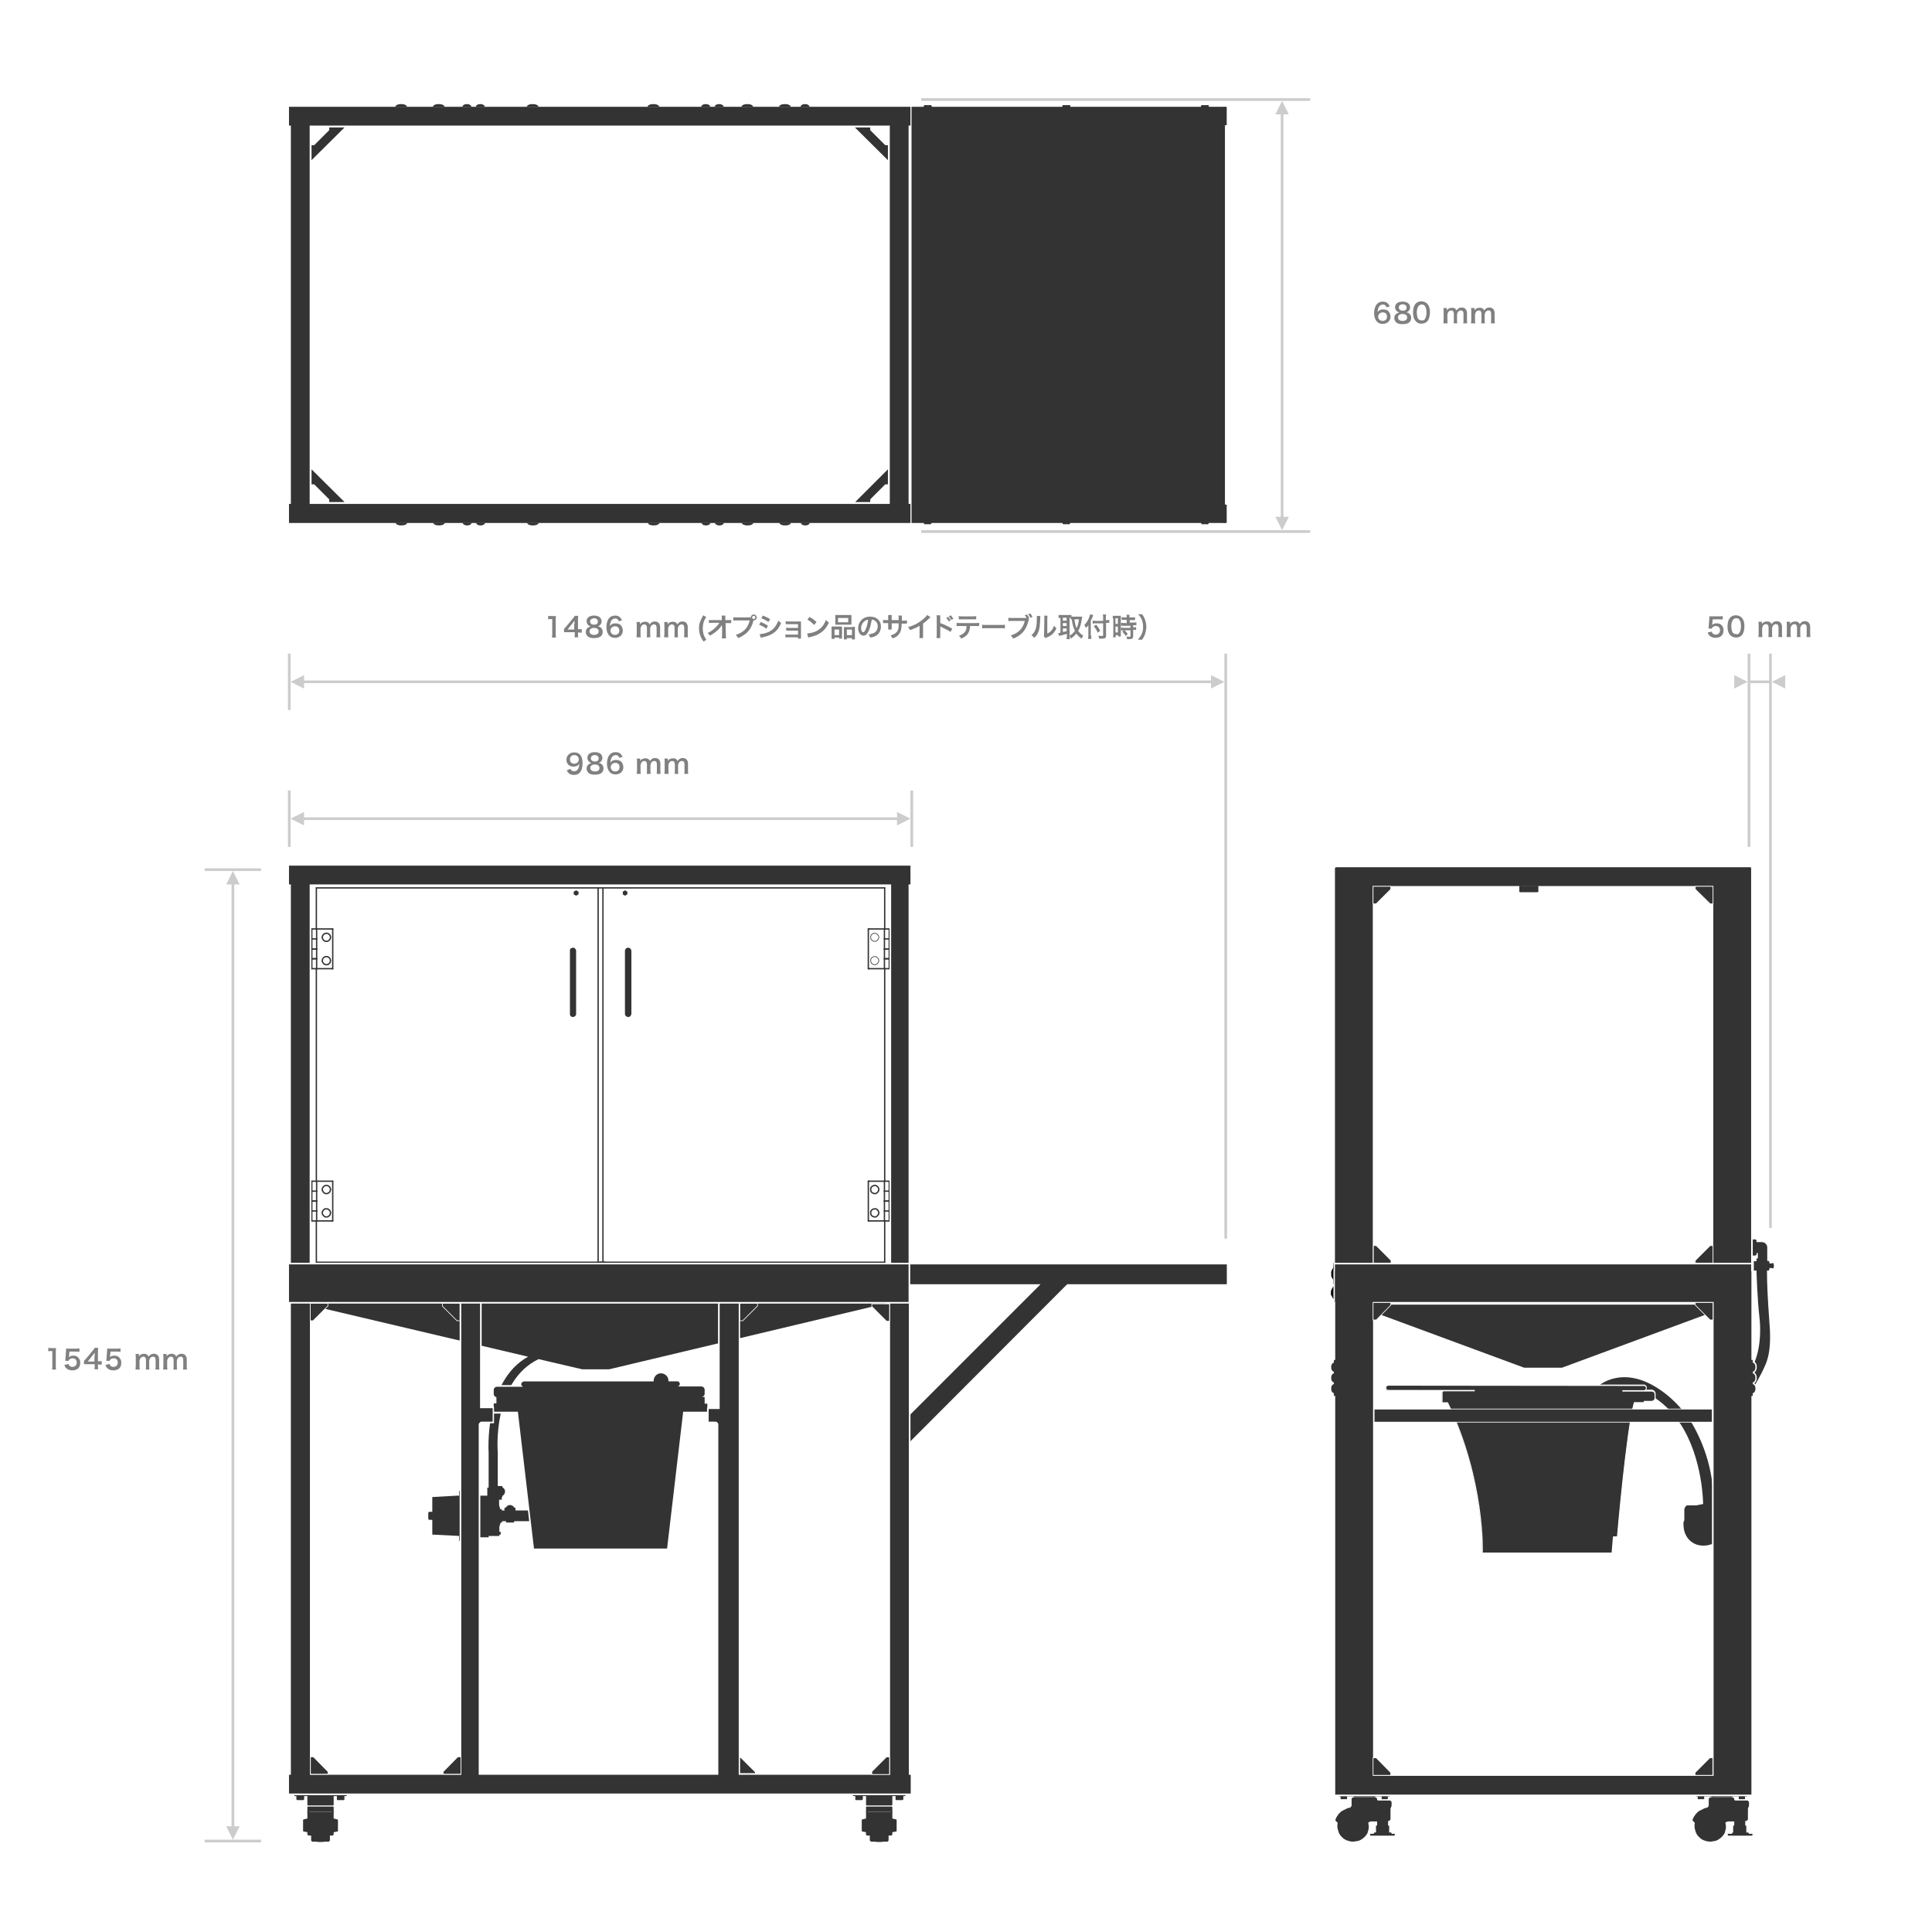 <?xml version="1.0" encoding="utf-8"?>
<!-- Generator: Adobe Illustrator 28.1.0, SVG Export Plug-In . SVG Version: 6.00 Build 0)  -->
<svg version="1.1" id="レイヤー_1" xmlns="http://www.w3.org/2000/svg" xmlns:xlink="http://www.w3.org/1999/xlink" x="0px"
	 y="0px" viewBox="0 0 720 720" style="enable-background:new 0 0 720 720;" xml:space="preserve">
<style type="text/css">
	.st0{fill:#808080;}
	.st1{fill:#333333;}
	.st2{fill:#FFFFFF;}
	.st3{fill:#333333;stroke:#333333;stroke-width:0.5;stroke-linecap:round;stroke-linejoin:round;stroke-miterlimit:10;}
	.st4{fill:none;stroke:#333333;stroke-width:0.709;stroke-linecap:round;stroke-linejoin:round;stroke-miterlimit:10;}
	.st5{fill:none;stroke:#333333;stroke-width:0.5;stroke-linecap:round;stroke-linejoin:round;stroke-miterlimit:10;}
	.st6{fill:none;stroke:#000000;stroke-width:0.709;stroke-linecap:round;stroke-linejoin:round;stroke-miterlimit:10;}
	.st7{fill:#333333;stroke:#FFFFFF;stroke-width:0.25;stroke-miterlimit:10;}
	.st8{fill:#FFFFFF;stroke:#333333;stroke-width:0.25;stroke-linecap:round;stroke-linejoin:round;stroke-miterlimit:10;}
	.st9{fill:none;stroke:#FFFFFF;stroke-width:0.25;stroke-miterlimit:10;}
	.st10{fill:#CCCCCC;}
</style>
<g>
	<path class="st0" d="M637.9,235.4c0.1,0.3,0.2,0.4,0.3,0.6c0.3,0.3,0.7,0.5,1.2,0.5c1,0,1.6-0.7,1.6-1.6c0-1-0.6-1.6-1.6-1.6
		c-0.5,0-0.9,0.2-1.2,0.5c-0.1,0.1-0.2,0.2-0.3,0.5l-1.2-0.1c0.1-0.7,0.1-0.8,0.1-1l0.2-2.5c0-0.2,0-0.5,0-1c0.3,0,0.5,0,1.1,0h2.5
		c0.7,0,0.9,0,1.4-0.1v1.3c-0.4-0.1-0.8-0.1-1.4-0.1h-2.3l-0.2,1.7c0,0.1,0,0.2-0.1,0.4c0.5-0.4,1-0.6,1.7-0.6
		c0.8,0,1.5,0.2,1.9,0.7c0.5,0.5,0.7,1.1,0.7,1.9c0,1.8-1.1,2.8-3,2.8c-1,0-1.7-0.3-2.3-0.9c-0.3-0.3-0.4-0.5-0.6-1.1L637.9,235.4z"
		/>
	<path class="st0" d="M644.9,236.8c-0.3-0.3-0.5-0.6-0.7-1c-0.3-0.7-0.4-1.5-0.4-2.3c0-1.1,0.2-2.2,0.6-2.8c0.5-0.9,1.4-1.4,2.5-1.4
		c0.8,0,1.6,0.3,2.1,0.8c0.3,0.3,0.5,0.6,0.7,1c0.3,0.7,0.4,1.5,0.4,2.3c0,1.2-0.3,2.3-0.7,3c-0.6,0.8-1.4,1.2-2.4,1.2
		C646.2,237.6,645.5,237.3,644.9,236.8z M648.1,236c0.4-0.5,0.7-1.4,0.7-2.6c0-1.2-0.2-2.1-0.7-2.6c-0.2-0.3-0.6-0.4-1.1-0.4
		c-0.5,0-0.8,0.2-1.1,0.5c-0.4,0.5-0.7,1.3-0.7,2.4c0,1,0.2,1.9,0.5,2.4c0.3,0.4,0.7,0.6,1.3,0.6C647.5,236.5,647.9,236.3,648.1,236
		z"/>
	<path class="st0" d="M655.3,237.5c0-0.4,0.1-0.8,0.1-1.3V233c0-0.6,0-0.9-0.1-1.3h1.3v0.5c0,0.1,0,0.2,0,0.4c0.3-0.6,1-1,1.9-1
		c0.5,0,1,0.1,1.3,0.4c0.2,0.2,0.3,0.3,0.4,0.6c0.3-0.4,0.5-0.6,0.8-0.8c0.3-0.2,0.7-0.3,1.1-0.3c0.6,0,1.2,0.2,1.5,0.6
		c0.3,0.4,0.5,0.8,0.5,1.5v2.5c0,0.6,0,0.9,0.1,1.3h-1.5c0.1-0.4,0.1-0.7,0.1-1.3v-2.2c0-0.9-0.3-1.3-1-1.3c-0.3,0-0.6,0.1-0.8,0.3
		c-0.3,0.3-0.5,0.6-0.6,1.2v2c0,0.5,0,0.9,0.1,1.3H659c0.1-0.4,0.1-0.7,0.1-1.3v-2.2c0-0.8-0.3-1.3-1-1.3c-0.4,0-0.8,0.2-1,0.5
		c-0.2,0.3-0.3,0.5-0.4,1v2c0,0.5,0,0.8,0.1,1.3H655.3z"/>
	<path class="st0" d="M665.8,237.5c0-0.4,0.1-0.8,0.1-1.3V233c0-0.6,0-0.9-0.1-1.3h1.3v0.5c0,0.1,0,0.2,0,0.4c0.3-0.6,1-1,1.9-1
		c0.5,0,1,0.1,1.3,0.4c0.2,0.2,0.3,0.3,0.4,0.6c0.3-0.4,0.5-0.6,0.8-0.8c0.3-0.2,0.7-0.3,1.1-0.3c0.6,0,1.2,0.2,1.5,0.6
		c0.3,0.4,0.5,0.8,0.5,1.5v2.5c0,0.6,0,0.9,0.1,1.3h-1.5c0.1-0.4,0.1-0.7,0.1-1.3v-2.2c0-0.9-0.3-1.3-1-1.3c-0.3,0-0.6,0.1-0.8,0.3
		c-0.3,0.3-0.5,0.6-0.6,1.2v2c0,0.5,0,0.9,0.1,1.3h-1.4c0.1-0.4,0.1-0.7,0.1-1.3v-2.2c0-0.8-0.3-1.3-1-1.3c-0.4,0-0.8,0.2-1,0.5
		c-0.2,0.3-0.3,0.5-0.4,1v2c0,0.5,0,0.8,0.1,1.3H665.8z"/>
</g>
<g>
	<path class="st0" d="M19.4,510.3c0.1-0.4,0.1-0.8,0.1-1.3v-5.5H19c-0.4,0-0.7,0-1,0.1v-1.3c0.3,0,0.5,0.1,1,0.1h0.9
		c0.5,0,0.7,0,1,0c-0.1,0.6-0.1,1-0.1,1.6v5.1c0,0.5,0,0.9,0.1,1.3H19.4z"/>
	<path class="st0" d="M25.5,508.3c0.1,0.3,0.2,0.4,0.3,0.6c0.3,0.3,0.7,0.5,1.2,0.5c1,0,1.6-0.7,1.6-1.6c0-1-0.6-1.6-1.6-1.6
		c-0.5,0-0.9,0.2-1.2,0.5c-0.1,0.1-0.2,0.2-0.3,0.5l-1.2-0.1c0.1-0.7,0.1-0.8,0.1-1l0.2-2.5c0-0.2,0-0.5,0-1c0.3,0,0.5,0,1.1,0h2.5
		c0.7,0,0.9,0,1.4-0.1v1.3c-0.4-0.1-0.8-0.1-1.4-0.1h-2.3l-0.2,1.7c0,0.1,0,0.2-0.1,0.4c0.5-0.4,1-0.6,1.7-0.6
		c0.8,0,1.5,0.2,1.9,0.8c0.5,0.5,0.7,1.1,0.7,1.9c0,1.8-1.1,2.8-3,2.8c-1,0-1.7-0.3-2.3-0.9c-0.3-0.3-0.4-0.5-0.6-1.1L25.5,508.3z"
		/>
	<path class="st0" d="M37.9,508.6c-0.4,0-0.6-0.1-1-0.1h-0.4v0.7c0,0.5,0,0.8,0.1,1.1h-1.4c0.1-0.4,0.1-0.7,0.1-1.2v-0.7h-2.8
		c-0.6,0-0.9,0-1.2,0v-1.2c0.3-0.4,0.4-0.5,0.8-0.9l2.4-2.9c0.4-0.5,0.6-0.7,0.8-1.1h1.3c-0.1,0.6-0.1,0.9-0.1,1.7v3.3h0.4
		c0.4,0,0.6,0,1-0.1V508.6z M35.3,505.3c0-0.5,0-0.8,0-1.2c-0.2,0.3-0.3,0.5-0.7,0.9l-1.9,2.4h2.5V505.3z"/>
	<path class="st0" d="M40.8,508.3c0.1,0.3,0.2,0.4,0.3,0.6c0.3,0.3,0.7,0.5,1.2,0.5c1,0,1.6-0.7,1.6-1.6c0-1-0.6-1.6-1.6-1.6
		c-0.5,0-0.9,0.2-1.2,0.5c-0.1,0.1-0.2,0.2-0.3,0.5l-1.2-0.1c0.1-0.7,0.1-0.8,0.1-1l0.2-2.5c0-0.2,0-0.5,0-1c0.3,0,0.5,0,1.1,0h2.5
		c0.7,0,0.9,0,1.4-0.1v1.3c-0.4-0.1-0.8-0.1-1.4-0.1h-2.3l-0.2,1.7c0,0.1,0,0.2-0.1,0.4c0.5-0.4,1-0.6,1.7-0.6
		c0.8,0,1.5,0.2,1.9,0.8c0.5,0.5,0.7,1.1,0.7,1.9c0,1.8-1.1,2.8-3,2.8c-1,0-1.7-0.3-2.3-0.9c-0.3-0.3-0.4-0.5-0.6-1.1L40.8,508.3z"
		/>
	<path class="st0" d="M50.5,510.3c0-0.4,0.1-0.8,0.1-1.3v-3.1c0-0.6,0-0.9-0.1-1.3h1.3v0.5c0,0.1,0,0.2,0,0.4c0.3-0.6,1-1,1.9-1
		c0.5,0,1,0.2,1.3,0.5c0.2,0.2,0.3,0.3,0.4,0.6c0.3-0.5,0.5-0.6,0.8-0.8c0.3-0.2,0.7-0.3,1.1-0.3c0.6,0,1.2,0.2,1.5,0.6
		c0.3,0.4,0.5,0.8,0.5,1.5v2.5c0,0.6,0,0.9,0.1,1.3h-1.5c0.1-0.4,0.1-0.7,0.1-1.3v-2.2c0-0.9-0.3-1.3-1-1.3c-0.3,0-0.6,0.1-0.8,0.3
		c-0.3,0.3-0.5,0.6-0.6,1.2v2c0,0.5,0,0.9,0.1,1.3h-1.4c0.1-0.4,0.1-0.7,0.1-1.3v-2.2c0-0.8-0.3-1.3-1-1.3c-0.4,0-0.8,0.2-1,0.5
		c-0.2,0.3-0.3,0.5-0.4,1v2c0,0.5,0,0.8,0.1,1.3H50.5z"/>
	<path class="st0" d="M60.8,510.3c0-0.4,0.1-0.8,0.1-1.3v-3.1c0-0.6,0-0.9-0.1-1.3h1.3v0.5c0,0.1,0,0.2,0,0.4c0.3-0.6,1-1,1.9-1
		c0.5,0,1,0.2,1.3,0.5c0.2,0.2,0.3,0.3,0.4,0.6c0.3-0.5,0.5-0.6,0.8-0.8c0.3-0.2,0.7-0.3,1.1-0.3c0.6,0,1.2,0.2,1.5,0.6
		c0.3,0.4,0.5,0.8,0.5,1.5v2.5c0,0.6,0,0.9,0.1,1.3h-1.5c0.1-0.4,0.1-0.7,0.1-1.3v-2.2c0-0.9-0.3-1.3-1-1.3c-0.3,0-0.6,0.1-0.8,0.3
		c-0.3,0.3-0.5,0.6-0.6,1.2v2c0,0.5,0,0.9,0.1,1.3h-1.4c0.1-0.4,0.1-0.7,0.1-1.3v-2.2c0-0.8-0.3-1.3-1-1.3c-0.4,0-0.8,0.2-1,0.5
		c-0.2,0.3-0.3,0.5-0.4,1v2c0,0.5,0,0.8,0.1,1.3H60.8z"/>
</g>
<g>
	<path class="st0" d="M212.6,286.5c0.1,0.3,0.2,0.4,0.3,0.5c0.2,0.3,0.6,0.4,1.1,0.4c0.5,0,0.8-0.1,1.1-0.4c0.5-0.5,0.7-1.2,0.8-2.4
		c-0.2,0.3-0.3,0.4-0.5,0.6c-0.4,0.3-1,0.5-1.6,0.5c-1.7,0-2.7-1-2.7-2.6c0-1,0.5-1.8,1.3-2.3c0.5-0.3,1.1-0.4,1.7-0.4
		c1.3,0,2.3,0.7,2.7,2c0.2,0.5,0.3,1.2,0.3,2.1c0,1.5-0.4,2.8-1.1,3.5c-0.5,0.5-1.2,0.8-2.1,0.8c-0.8,0-1.4-0.2-1.9-0.6
		c-0.3-0.3-0.5-0.5-0.8-1.1L212.6,286.5z M215.7,283c0-0.9-0.7-1.6-1.7-1.6c-1,0-1.6,0.7-1.6,1.6c0,1,0.6,1.6,1.6,1.6
		C215,284.6,215.7,283.9,215.7,283z"/>
	<path class="st0" d="M219.4,283.7c-0.3-0.3-0.5-0.8-0.5-1.3c0-1.3,1.1-2.1,2.8-2.1c1.2,0,2.1,0.4,2.5,1.1c0.2,0.3,0.3,0.6,0.3,1
		c0,0.9-0.5,1.6-1.4,1.9c0.5,0.1,0.8,0.2,1.1,0.5c0.5,0.4,0.7,0.9,0.7,1.6c0,1.5-1.1,2.3-3.2,2.3c-1.2,0-2-0.2-2.5-0.8
		c-0.4-0.4-0.6-0.9-0.6-1.5c0-0.7,0.3-1.2,0.8-1.6c0.3-0.2,0.6-0.3,1-0.4C219.9,284.2,219.7,284,219.4,283.7z M223.4,286.2
		c0-0.8-0.6-1.3-1.7-1.3c-1.1,0-1.7,0.5-1.7,1.3c0,0.8,0.6,1.3,1.7,1.3C222.8,287.5,223.4,287.1,223.4,286.2z M220.2,282.6
		c0,0.7,0.6,1.2,1.5,1.2c0.9,0,1.4-0.4,1.4-1.2c0-0.7-0.6-1.2-1.4-1.2C220.8,281.4,220.2,281.9,220.2,282.6z"/>
	<path class="st0" d="M230.8,282.4c-0.3-0.7-0.6-1-1.3-1c-0.7,0-1.2,0.3-1.6,1c-0.2,0.5-0.4,1-0.4,1.8c0.5-0.7,1.1-1,2.1-1
		c1,0,1.9,0.4,2.3,1.2c0.2,0.4,0.4,0.9,0.4,1.5c0,1.6-1.2,2.7-2.9,2.7c-0.8,0-1.5-0.2-2-0.7c-0.7-0.6-1.2-1.8-1.2-3.3
		c0-1.2,0.3-2.4,0.8-3.1c0.6-0.8,1.4-1.2,2.4-1.2c0.9,0,1.6,0.3,2,0.8c0.3,0.3,0.4,0.5,0.6,1L230.8,282.4z M227.6,285.9
		c0,0.9,0.7,1.6,1.7,1.6c0.6,0,1.1-0.3,1.4-0.7c0.1-0.2,0.2-0.6,0.2-0.9c0-1-0.6-1.6-1.6-1.6C228.4,284.3,227.6,285,227.6,285.9z"/>
	<path class="st0" d="M237.3,288.5c0-0.4,0.1-0.8,0.1-1.3V284c0-0.6,0-0.9-0.1-1.3h1.3v0.5c0,0.1,0,0.2,0,0.4c0.3-0.6,1-1,1.9-1
		c0.5,0,1,0.1,1.3,0.4c0.2,0.2,0.3,0.3,0.4,0.6c0.3-0.4,0.5-0.6,0.8-0.8c0.3-0.2,0.7-0.3,1.1-0.3c0.6,0,1.2,0.2,1.5,0.6
		c0.3,0.4,0.5,0.8,0.5,1.5v2.5c0,0.6,0,0.9,0.1,1.3h-1.5c0.1-0.4,0.1-0.7,0.1-1.3v-2.2c0-0.9-0.3-1.3-1-1.3c-0.3,0-0.6,0.1-0.8,0.3
		c-0.3,0.3-0.5,0.6-0.6,1.2v2c0,0.5,0,0.9,0.1,1.3H241c0.1-0.4,0.1-0.7,0.1-1.3v-2.2c0-0.8-0.3-1.3-1-1.3c-0.4,0-0.8,0.2-1,0.5
		c-0.2,0.3-0.3,0.5-0.4,1v2c0,0.5,0,0.8,0.1,1.3H237.3z"/>
	<path class="st0" d="M247.6,288.5c0-0.4,0.1-0.8,0.1-1.3V284c0-0.6,0-0.9-0.1-1.3h1.3v0.5c0,0.1,0,0.2,0,0.4c0.3-0.6,1-1,1.9-1
		c0.5,0,1,0.1,1.3,0.4c0.2,0.2,0.3,0.3,0.4,0.6c0.3-0.4,0.5-0.6,0.8-0.8c0.3-0.2,0.7-0.3,1.1-0.3c0.6,0,1.2,0.2,1.5,0.6
		c0.3,0.4,0.5,0.8,0.5,1.5v2.5c0,0.6,0,0.9,0.1,1.3H255c0.1-0.4,0.1-0.7,0.1-1.3v-2.2c0-0.9-0.3-1.3-1-1.3c-0.3,0-0.6,0.1-0.8,0.3
		c-0.3,0.3-0.5,0.6-0.6,1.2v2c0,0.5,0,0.9,0.1,1.3h-1.4c0.1-0.4,0.1-0.7,0.1-1.3v-2.2c0-0.8-0.3-1.3-1-1.3c-0.4,0-0.8,0.2-1,0.5
		c-0.2,0.3-0.3,0.5-0.4,1v2c0,0.5,0,0.8,0.1,1.3H247.6z"/>
</g>
<line class="st1" x1="329" y1="39.8" x2="111" y2="39.8"/>
<polyline class="st1" points="111,39.8 108.4,39.8 107.7,39.8 107.7,39.8 107.7,39.8 107.7,39.9 107.7,39.9 107.7,40 107.7,40.1 
	107.7,40.1 107.7,40.2 107.7,46.4 107.7,46.4 107.7,46.5 107.7,46.6 107.7,46.7 107.7,46.7 107.7,46.8 107.7,46.8 108.4,46.8 
	108.4,187.8 107.7,187.8 107.7,187.8 107.7,187.9 107.7,187.9 107.7,188 107.7,188.1 107.7,188.2 107.7,188.3 107.7,194.4 
	107.7,194.4 107.7,194.6 107.7,194.7 107.7,194.7 107.7,194.8 107.7,194.8 107.7,194.9 108.4,194.9 338.6,194.9 339.3,194.9 
	339.3,194.8 339.3,194.8 339.3,194.7 339.3,194.7 339.3,194.6 339.3,194.4 339.3,194.4 339.3,187.8 338.6,187.8 338.6,46.8 
	339.3,46.8 339.3,46.8 339.3,46.8 339.3,46.7 339.3,46.7 339.3,46.6 339.3,46.5 339.3,46.4 339.3,46.4 339.3,40.2 339.3,40.1 
	339.3,40.1 339.3,40 339.3,39.9 339.3,39.9 339.3,39.8 339.3,39.8 338.6,39.8 329,39.8 "/>
<path class="st1" d="M659.1,473.5c0.2,0,0.3-0.6,0.4-1l1.4,0.2l0.2-1l-0.2-1l-1.4,0.2c-0.1-0.4-0.2-1-0.4-1h-0.5v-5c0-1.1-0.9-2-2-2
	h-2v-0.5c0-0.3-0.2-0.5-0.5-0.5h-1.5v6h1.5c0.3,0,0.5-0.2,0.5-0.5V467h0.5v2h-0.5v1h-1v3.5h1c0,0.8,0.3,10.5,1.1,17.5
	c0.8,7.3-0.3,14.8-3.1,19v8.5c0,0,1.4-2.3,1.4-2.3s2.7-4.7,3.3-6.2s3-5,2.2-15.9s-1-15.8-1-20.6H659.1z"/>
<path class="st1" d="M638.6,558.5c-0.3-9.8-3-19.3-7.9-27.8l-3.3-4.7c-2.5-3-5.3-5.7-8.5-7.9c-14.2-9.9-23.2-1.6-23.2-1.6v1h14
	c5,1.7,9.4,4.6,12.9,8.5l3.7,4.7c8.4,13,8.4,29.8,8.4,29.8l-2.5,0.5h-3.5c-0.4,0.1-1,1-1,1.5v4c-0.3,0.6-0.4,1.2-0.3,1.8
	c0,4.3,3,7.7,7.3,7.7c1,0,2-0.1,3-0.5h1V558.5z"/>
<g>
	<path class="st1" d="M552.3,578.7l0-0.3c0-0.3,0.8-27.2-12.9-55.7h-2.1V519c0-0.4,0.3-0.7,0.7-0.7l-20.7,0c-0.6,0-1-0.4-1-1
		c0-0.6,0.4-1,1-1l95.5,0v0c0.5,0.1,0.9,0.7,0.7,1.2c-0.1,0.4-0.5,0.7-0.9,0.7h2.9c0.7,0,1.2,0.6,1.2,1.2v1.5c0,0.7-0.6,1.2-1.2,1.2
		h-2.8v0.5H609c-2.8,10.5-6.2,49.4-6.2,49.8l0,0.2h-1.5l-0.5,6L552.3,578.7z"/>
	<path class="st2" d="M612.6,516.5L612.6,516.5c0.4,0,0.8,0.3,0.8,0.8c0,0.4-0.3,0.8-0.8,0.8l-8,0v0.5h11c0.6,0,1,0.4,1,1v1.5
		c0,0.6-0.4,1-1,1h-3v0.5h-3.7c-2.9,10.3-6.3,50-6.3,50h-1.5l-0.5,6h-48c0,0,1-27-13-56h-2V519c0-0.3,0.2-0.5,0.5-0.5h11.5V518
		l-32.2,0c-0.4,0-0.8-0.3-0.8-0.8c0-0.4,0.3-0.8,0.8-0.8L612.6,516.5 M612.6,516l-95.2,0c-0.7,0-1.2,0.6-1.2,1.2s0.6,1.2,1.2,1.2
		l19.9,0c-0.1,0.2-0.1,0.3-0.1,0.5v4h2.2c13.6,28.4,12.8,55.2,12.8,55.5l0,0.5l0.5,0H601l0-0.5l0.5-5.5h1.5l0-0.5
		c0-0.4,3.3-38.8,6.1-49.5h3.9v-0.5h2.5c0.8,0,1.5-0.7,1.5-1.5v-1.5c0-0.8-0.7-1.5-1.5-1.5h-2c0.4-0.6,0.3-1.3-0.3-1.7
		c-0.1-0.1-0.2-0.1-0.2-0.1V516L612.6,516z"/>
</g>
<rect x="511.6" y="525.2" class="st1" width="126.9" height="4.7"/>
<polygon class="st1" points="575.1,509.7 568,509.7 514.4,489.9 518.1,486.2 575.1,486.2 632.1,486.2 635.7,489.9 582.1,509.7 "/>
<g>
	<polyline class="st3" points="323,675.2 323,677.9 321.4,678.3 321.4,678.3 321.4,678.4 321.4,678.6 321.4,678.8 321.4,679.1 
		321.4,679.5 321.4,679.9 321.4,680.3 321.4,680.7 321.4,681.1 321.4,681.5 321.4,681.8 321.4,682 321.4,682.2 321.4,682.3 
		323,682.6 323,682.9 323,683.2 323,683.4 323,683.4 323,683.6 323.2,683.8 323.2,683.8 323.3,683.8 323.4,683.8 323.7,683.8 
		324,683.8 324.4,683.8 324.4,684 324.4,684.3 324.4,684.5 324.4,684.7 324.4,684.9 324.4,685 324.4,685.2 324.4,685.3 324.4,685.4 
		324.4,685.5 324.4,685.6 324.4,685.6 324.4,685.6 324.4,685.7 324.4,685.8 324.4,685.8 324.5,685.9 324.6,686 324.6,686 
		324.7,686.1 324.8,686.1 325.5,686.1 326.2,686.1 327,686.2 327.7,686.2 328.4,686.2 329.1,686.1 329.8,686.1 330.5,686.1 
		330.6,686.1 330.7,686 330.8,686 330.8,685.9 330.9,685.8 330.9,685.8 330.9,685.7 330.9,685.6 330.9,685.6 330.9,685.6 
		330.9,685.5 330.9,685.4 330.9,685.3 330.9,685.2 330.9,685 330.9,684.9 330.9,684.7 330.9,684.5 330.9,684.3 330.9,684 
		330.9,683.8 331.3,683.8 331.6,683.8 331.8,683.8 332,683.8 332.1,683.8 332.1,683.8 332.3,683.6 332.3,683.4 332.3,683.4 
		332.3,683.2 332.3,682.9 332.3,682.6 333.9,682.3 333.9,682.2 333.9,682 333.9,681.8 333.9,681.5 333.9,681.1 333.9,680.7 
		333.9,680.3 333.9,679.9 333.9,679.5 333.9,679.1 333.9,678.8 333.9,678.6 333.9,678.4 333.9,678.3 333.9,678.3 332.3,677.9 
		332.3,675.2 	"/>
	<polyline class="st3" points="332.3,675.2 332.3,674.9 332.3,674.7 332.3,674.4 332.3,674.2 332.3,674 332.3,673.8 332.3,673.7 
		332.3,673.5 323,673.5 323,673.7 323,673.8 323,674 323,674.2 323,674.4 323,674.7 323,674.9 323,675.2 	"/>
	<polyline class="st3" points="337.2,669.1 337.2,668 318.1,668 318.1,669.1 319,669.1 319,670.5 319,670.6 319.1,670.6 
		319.2,670.6 319.5,670.6 319.7,670.6 320,670.6 320.3,670.6 320.6,670.6 320.9,670.6 321.1,670.6 321.2,670.6 321.2,670.6 
		321.2,670.6 321.3,670.5 321.3,669.1 323,669.1 323,672.6 332.3,672.6 332.3,669.1 334,669.1 334,670.5 334,670.6 334.1,670.6 
		334.1,670.6 334.3,670.6 334.5,670.6 334.7,670.6 335,670.6 335.4,670.6 335.7,670.6 335.9,670.6 336.1,670.6 336.2,670.6 
		336.3,670.6 336.3,670.6 336.4,670.5 336.4,669.1 337.2,669.1 	"/>
</g>
<g>
	<g>
		<polyline class="st4" points="505,669.4 505.1,669.4 505.2,669.4 505.4,669.4 505.7,669.4 506.1,669.4 506.5,669.4 506.9,669.4 
			507.4,669.4 508,669.4 508.5,669.4 509.1,669.4 509.6,669.4 510.1,669.4 510.5,669.4 511,669.4 511.3,669.4 511.6,669.4 
			511.8,669.4 512,669.4 512,669.4 		"/>
		<polyline class="st4" points="501,669.1 500.7,669.1 500.3,669.1 500.1,669.1 499.9,669.1 499.6,669.1 499.5,669.1 499.4,669.1 
			499.4,669.1 		"/>
		<line class="st4" x1="499.4" y1="668.5" x2="499.4" y2="669.1"/>
		<line class="st4" x1="516" y1="669.1" x2="501" y2="669.1"/>
		<polyline class="st4" points="517.7,669.1 517.6,669.1 517.5,669.1 517.4,669.1 517.2,669.1 516.9,669.1 516.7,669.1 516.3,669.1 
			516,669.1 		"/>
		<line class="st4" x1="517.7" y1="668.5" x2="517.7" y2="669.1"/>
		<line class="st4" x1="512" y1="669.4" x2="512.5" y2="669.1"/>
		<line class="st4" x1="504.5" y1="669.1" x2="505" y2="669.4"/>
	</g>
	<polyline class="st1" points="517.2,669.1 517.2,670.5 517.2,670.5 517,670.5 516.8,670.5 516.6,670.5 516.3,670.5 515.9,670.5 
		515.6,670.5 515.4,670.5 515.1,670.5 514.9,670.5 514.9,670.5 514.9,670.5 514.9,669.1 	"/>
	<polyline class="st1" points="502,669.1 502,670.5 501.9,670.5 501.8,670.5 501.6,670.5 501.3,670.5 501,670.5 500.7,670.5 
		500.4,670.5 500.1,670.5 499.9,670.5 499.7,670.5 499.6,670.5 499.6,670.5 499.6,669.1 	"/>
	<path class="st1" d="M517.3,678.6L517.3,678.6h0.3h0.1h0l0.5-0.5V674l0.4-1v-1.5l-0.5-0.5H518h-0.2h-0.2h-0.3h-0.4h-0.5h-0.5h-0.5
		h-0.6h-0.6h-0.6l-0.4-0.2v-0.5l-0.5-0.5h-8.5l-0.5,0.5v2.2l0,0.2l0,0.2l-0.1,0.2l-0.1,0.2l-0.2,0.2l-0.1,0.1l-0.2,0.1l-0.2,0
		l-0.4,0.1l-0.5,0.2l-0.4,0.2l-0.4,0.2l-0.4,0.2l-0.4,0.2l-0.4,0.2l-0.3,0.3l-0.7,0.7l-0.7,1l-0.5,1l0,0.1l0,0.1v0.1v0.1l0,0.1
		l0.1,0.1l0.3,0.3l0.3,0.3l0.1,0.1l0,0.1l-0.1,0.7v0.7l0.1,0.7l0.2,0.7l0.2,0.7l0.3,0.6l0.4,0.6l0.5,0.5l0.5,0.5l0.6,0.4l0.6,0.3
		l0.6,0.2l0.7,0.2l0.7,0.1l0.7,0l0.7-0.1l0.7-0.1l0.7-0.2l0.6-0.3l0.6-0.4l0.5-0.4l0.5-0.5l0.4-0.5l0.4-0.6l0.2-0.7l0.2-0.7l0.1-0.7
		l0-0.7c0,0-0.1-0.6-0.2-1.2l0.2-0.1l0.2-0.1l0.2-0.1l0.2-0.1l0.2,0l0.2,0h0.2h1.9v1.5l-0.4,0.1v1v0v1.5h-0.3h-0.2h-0.1h0l-0.3,0.5
		h-0.4h-0.3h-0.3h-0.2h-0.1h0v0.5l0.2,0.2h0h0.1h0.2h0.3h0.4h0.4h0.5h0.5h0.5h0.6h0.6h0.6h0.6h0.6h0.6h0.5h0.5h0.4h0.3h0.3h0.2h0.1
		h0l0.2-0.2v-0.5h0H520h-0.2h-0.2h-0.3H519h-0.3l-0.3-0.5h0h-0.1h-0.2h-0.2c0,0-0.2,0-0.2,0v-1.5v-1l-0.4-0.1V678.6z"/>
</g>
<g>
	<polyline class="st4" points="638.2,669.4 638.2,669.4 638.3,669.4 638.5,669.4 638.8,669.4 639.2,669.4 639.6,669.4 640.1,669.4 
		640.6,669.4 641.1,669.4 641.6,669.4 642.2,669.4 642.7,669.4 643.2,669.4 643.7,669.4 644.1,669.4 644.5,669.4 644.7,669.4 
		645,669.4 645.1,669.4 645.1,669.4 	"/>
	<polyline class="st4" points="634.1,669.1 633.8,669.1 633.5,669.1 633.2,669.1 633,669.1 632.8,669.1 632.6,669.1 632.5,669.1 
		632.5,669.1 	"/>
	<line class="st4" x1="632.5" y1="668.5" x2="632.5" y2="669.1"/>
	<line class="st4" x1="649.1" y1="669.1" x2="634.1" y2="669.1"/>
	<polyline class="st4" points="650.8,669.1 650.8,669.1 650.7,669.1 650.5,669.1 650.3,669.1 650,669.1 649.8,669.1 649.5,669.1 
		649.1,669.1 	"/>
	<line class="st4" x1="650.8" y1="668.5" x2="650.8" y2="669.1"/>
	<line class="st4" x1="645.1" y1="669.4" x2="645.6" y2="669.1"/>
	<line class="st4" x1="637.7" y1="669.1" x2="638.2" y2="669.4"/>
</g>
<polyline class="st1" points="650.3,669.1 650.3,670.5 650.3,670.5 650.2,670.5 649.9,670.5 649.7,670.5 649.4,670.5 649.1,670.5 
	648.8,670.5 648.5,670.5 648.2,670.5 648.1,670.5 648,670.5 648,670.5 648,669.1 "/>
<polyline class="st1" points="635.1,669.1 635.1,670.5 635,670.5 634.9,670.5 634.7,670.5 634.5,670.5 634.2,670.5 633.8,670.5 
	633.5,670.5 633.2,670.5 633,670.5 632.8,670.5 632.7,670.5 632.7,670.5 632.7,669.1 "/>
<g>
	<polyline class="st3" points="114.8,675.2 114.8,677.9 113.2,678.3 113.2,678.3 113.2,678.4 113.2,678.6 113.2,678.8 113.2,679.1 
		113.2,679.5 113.2,679.9 113.2,680.3 113.2,680.7 113.2,681.1 113.2,681.5 113.2,681.8 113.2,682 113.2,682.2 113.2,682.3 
		114.8,682.6 114.8,682.9 114.8,683.2 114.8,683.4 114.8,683.4 114.8,683.6 115,683.8 115,683.8 115,683.8 115.2,683.8 115.5,683.8 
		115.8,683.8 116.2,683.8 116.2,684 116.2,684.3 116.2,684.5 116.2,684.7 116.2,684.9 116.2,685 116.2,685.2 116.2,685.3 
		116.2,685.4 116.2,685.5 116.2,685.6 116.2,685.6 116.2,685.6 116.2,685.7 116.2,685.8 116.2,685.8 116.3,685.9 116.3,686 
		116.4,686 116.5,686.1 116.6,686.1 117.3,686.1 118,686.1 118.7,686.2 119.4,686.2 120.1,686.2 120.9,686.1 121.6,686.1 
		122.3,686.1 122.4,686.1 122.5,686 122.6,686 122.6,685.9 122.7,685.8 122.7,685.8 122.7,685.7 122.7,685.6 122.7,685.6 
		122.7,685.6 122.7,685.5 122.7,685.4 122.7,685.3 122.7,685.2 122.7,685 122.7,684.9 122.7,684.7 122.7,684.5 122.7,684.3 
		122.7,684 122.7,683.8 123.1,683.8 123.4,683.8 123.6,683.8 123.8,683.8 123.9,683.8 123.9,683.8 124.1,683.6 124.1,683.4 
		124.1,683.4 124.1,683.2 124.1,682.9 124.1,682.6 125.7,682.3 125.7,682.2 125.7,682 125.7,681.8 125.7,681.5 125.7,681.1 
		125.7,680.7 125.7,680.3 125.7,679.9 125.7,679.5 125.7,679.1 125.7,678.8 125.7,678.6 125.7,678.4 125.7,678.3 125.7,678.3 
		124.1,677.9 124.1,675.2 	"/>
	<polyline class="st3" points="124.1,675.2 124.1,674.9 124.1,674.7 124.1,674.4 124.1,674.2 124.1,674 124.1,673.8 124.1,673.7 
		124.1,673.5 114.8,673.5 114.8,673.7 114.8,673.8 114.8,674 114.8,674.2 114.8,674.4 114.8,674.7 114.8,674.9 114.8,675.2 	"/>
	<polyline class="st3" points="129,669.1 129,668 109.9,668 109.9,669.1 110.7,669.1 110.7,670.5 110.8,670.6 110.9,670.6 
		111,670.6 111.2,670.6 111.5,670.6 111.8,670.6 112.1,670.6 112.4,670.6 112.6,670.6 112.9,670.6 113,670.6 113,670.6 113,670.6 
		113.1,670.5 113.1,669.1 114.8,669.1 114.8,672.6 124.1,672.6 124.1,669.1 125.8,669.1 125.8,670.5 125.8,670.6 125.9,670.6 
		125.9,670.6 126.1,670.6 126.3,670.6 126.5,670.6 126.8,670.6 127.2,670.6 127.4,670.6 127.7,670.6 127.9,670.6 128,670.6 
		128.1,670.6 128.1,670.6 128.1,670.5 128.1,669.1 129,669.1 	"/>
</g>
<polyline class="st4" points="344.7,39.6 344.8,39.6 344.9,39.6 345.1,39.6 345.3,39.6 345.6,39.6 345.9,39.6 346.1,39.6 
	346.4,39.6 346.5,39.6 346.6,39.6 346.6,39.6 "/>
<polyline class="st4" points="344.7,39.6 344.7,39.6 344.8,39.6 345,39.6 345.2,39.6 345.5,39.6 345.8,39.6 346.1,39.6 346.4,39.6 
	346.6,39.6 346.7,39.6 346.8,39.6 "/>
<polyline class="st4" points="448.1,39.6 448.1,39.6 448.2,39.6 448.3,39.6 448.5,39.6 448.8,39.6 449.1,39.6 449.3,39.6 
	449.6,39.6 449.8,39.6 449.9,39.6 450,39.6 "/>
<polyline class="st4" points="448,39.6 448,39.6 448.1,39.6 448.2,39.6 448.4,39.6 448.7,39.6 449,39.6 449.3,39.6 449.6,39.6 
	449.8,39.6 450,39.6 450.1,39.6 450.1,39.6 "/>
<polyline class="st4" points="396.3,39.6 396.3,39.6 396.4,39.6 396.5,39.6 396.8,39.6 397,39.6 397.3,39.6 397.6,39.6 397.9,39.6 
	398.1,39.6 398.3,39.6 398.4,39.6 398.5,39.6 "/>
<polyline class="st4" points="396.5,39.6 396.5,39.6 396.5,39.6 396.7,39.6 396.9,39.6 397.1,39.6 397.4,39.6 397.7,39.6 
	397.9,39.6 398.1,39.6 398.2,39.6 398.3,39.6 "/>
<line class="st4" x1="344.7" y1="39.6" x2="344.7" y2="39.6"/>
<line class="st4" x1="346.8" y1="39.6" x2="346.6" y2="39.6"/>
<line class="st4" x1="346.8" y1="39.8" x2="346.8" y2="39.6"/>
<line class="st4" x1="344.7" y1="39.6" x2="344.7" y2="39.8"/>
<line class="st4" x1="448.1" y1="39.6" x2="448" y2="39.6"/>
<line class="st4" x1="450.1" y1="39.6" x2="450" y2="39.6"/>
<line class="st4" x1="450.1" y1="39.8" x2="450.1" y2="39.6"/>
<line class="st4" x1="448" y1="39.6" x2="448" y2="39.8"/>
<line class="st4" x1="398.5" y1="39.8" x2="398.5" y2="39.6"/>
<line class="st4" x1="396.3" y1="39.6" x2="396.3" y2="39.8"/>
<line class="st4" x1="396.5" y1="39.6" x2="396.3" y2="39.6"/>
<line class="st4" x1="398.5" y1="39.6" x2="398.3" y2="39.6"/>
<polyline class="st1" points="456.5,39.8 339.7,39.8 339.7,194.9 456.5,194.9 "/>
<line class="st5" x1="329.6" y1="470.4" x2="224.7" y2="470.4"/>
<line class="st5" x1="118" y1="470.4" x2="222.9" y2="470.4"/>
<line class="st5" x1="222.9" y1="330.9" x2="329.7" y2="330.9"/>
<path class="st1" d="M111.1,485.4l85.7,20.2c-16.6,9.2-14.7,35.8-14.7,35.8l0,13h-0.5v3h-3.5v-1.5c0-0.3-0.2-0.5-0.5-0.5h-6
	c-0.3,0-0.5,0.2-0.5,0.5v1.5h-1l-9,0.5v5.5h-1c-0.3,0-0.5,0.2-0.5,0.5v2c0,0.3,0.2,0.5,0.5,0.5h1v5.5l10,0.5v1.5
	c0,0.3,0.2,0.5,0.5,0.5h6c0.3,0,0.5-0.2,0.5-0.5v-1h4v-0.5h4v-0.5h0.5v-1h-0.5v-2l0.5-1.5h0.5v-0.5h1.5v0.5h3v-0.5h8.5v-4h-8v-1
	h-0.4c-0.5-0.9-1.6-1.3-2.5-0.8c-0.3,0.2-0.6,0.5-0.8,0.8h-0.4v1h-1v-0.5h-0.6l-0.4-1.5v-2h1v-1h0.2v-0.4c0.9-0.5,1.3-1.6,0.8-2.5
	c-0.2-0.3-0.5-0.6-0.8-0.8v-0.4h-1.7l0-12.5c0,0-2.3-26.3,15.2-34.8l16.3,3.8h10l105-25H111.1z"/>
<path class="st2" d="M198.5,577.8l-6-51h-9.1v-4.4l1,0v-1.3c-0.6-0.3-1-0.9-1-1.6v-1.5c0-1,0.8-1.8,1.8-1.8h8.5
	c-0.1-0.3-0.1-0.5,0-0.8c0.2-0.7,0.8-1.2,1.5-1.2H243c0.1-0.7,0.3-1.3,0.8-1.8c0.6-0.7,1.4-1.1,2.3-1.2c0.1,0,0.2,0,0.3,0
	c1.7,0,3.1,1.3,3.3,3h3.5v0.2c0.2,0.1,0.4,0.3,0.5,0.5c0.2,0.4,0.3,0.8,0.2,1.2c0,0,0,0,0,0h7.5c1,0,1.8,0.8,1.8,1.8v1.5
	c0,0.2,0,0.5-0.1,0.7h0.1v2.5h1l0,1.6v2.6H255l-6,51H198.5z"/>
<path class="st1" d="M184,523l1,0v-2.3h0.2c-0.7,0-1.2-0.6-1.2-1.2v-1.5c0-0.7,0.6-1.2,1.2-1.2h9.8v0c-0.5-0.1-0.9-0.7-0.7-1.2
	c0.1-0.4,0.5-0.7,1-0.8h48.3c-0.1-1.5,1-2.9,2.5-3c1.5-0.1,2.9,1,3,2.5c0,0.2,0,0.3,0,0.5h3.5v0c0.5,0.1,0.9,0.7,0.7,1.2
	c-0.1,0.4-0.4,0.6-0.7,0.7v0h8.8c0.7,0,1.2,0.6,1.2,1.2v1.5c0,0.7-0.6,1.2-1.2,1.2h1.2v2.5h1l0,1v2h-9l-6,51H199l-6-51h-9v-2V523z
	 M264,524.2 M267.3,529.2"/>
<polyline class="st6" points="331.6,471.2 331.6,471.2 331.6,471.2 331.7,471.2 331.7,471.2 331.8,471.2 331.9,471.2 332,471.2 
	332.1,471.2 "/>
<line class="st6" x1="338.6" y1="485.2" x2="338.6" y2="537"/>
<polyline class="st6" points="275.2,485.2 275.2,485.2 275.2,485.2 275.1,485.2 275.1,485.2 275,485.2 274.9,485.2 274.8,485.2 
	274.7,485.2 "/>
<line class="st6" x1="274.7" y1="485.2" x2="272.6" y2="485.2"/>
<line class="st6" x1="270.8" y1="485.2" x2="268.6" y2="485.2"/>
<polyline class="st6" points="268.6,485.2 268.5,485.2 268.4,485.2 268.4,485.2 268.3,485.2 268.2,485.2 268.2,485.2 268.1,485.2 
	"/>
<polyline class="st6" points="172.3,485.2 172.2,485.2 172.1,485.2 172,485.2 172,485.2 171.9,485.2 171.9,485.2 171.8,485.2 "/>
<line class="st6" x1="174.4" y1="485.2" x2="172.3" y2="485.2"/>
<polyline class="st6" points="178.9,485.2 178.9,485.2 178.8,485.2 178.8,485.2 178.7,485.2 178.7,485.2 178.6,485.2 178.5,485.2 
	178.4,485.2 "/>
<line class="st6" x1="178.4" y1="485.2" x2="176.3" y2="485.2"/>
<line class="st6" x1="115.7" y1="471.2" x2="115.7" y2="471.2"/>
<line class="st6" x1="115.4" y1="471.2" x2="115.7" y2="471.2"/>
<line class="st6" x1="331.6" y1="471.2" x2="331.4" y2="471.2"/>
<line class="st6" x1="331.4" y1="471.2" x2="331.4" y2="471.2"/>
<path class="st6" d="M338.6,484.8"/>
<line class="st6" x1="270.8" y1="485.2" x2="272.6" y2="485.2"/>
<line class="st6" x1="174.4" y1="485.2" x2="176.3" y2="485.2"/>
<line class="st5" x1="223.5" y1="470.4" x2="222.9" y2="470.4"/>
<polyline class="st5" points="223.8,470.4 223.7,470.4 223.7,470.4 223.6,470.4 223.6,470.4 223.6,470.4 223.5,470.4 "/>
<line class="st5" x1="225.4" y1="470.4" x2="224" y2="470.4"/>
<polyline class="st5" points="224,470.4 223.9,470.4 223.9,470.4 223.8,470.4 223.8,470.4 223.8,470.4 "/>
<polygon class="st2" points="338.4,527.2 386.4,479.2 338.4,479.2 338.4,470.6 457.7,470.6 457.7,471.2 457.7,479.2 457.2,479.2 
	397.9,479.2 338.4,538.8 "/>
<polygon class="st1" points="339,537.4 397.7,478.6 457.2,478.6 457.2,478.6 457.2,471.2 457.2,471.2 339,471.2 339,478.6 
	387.8,478.6 339,527.4 "/>
<g>
	<polyline class="st7" points="120.6,659 120.8,659 121.1,659 121.2,659 121.2,659 	"/>
	<line class="st7" x1="121.3" y1="659.1" x2="121.2" y2="659"/>
	<line class="st7" x1="121.3" y1="659.7" x2="121.3" y2="659.1"/>
</g>
<line class="st6" x1="496.5" y1="481.4" x2="496.5" y2="481.4"/>
<line class="st6" x1="496.5" y1="482.3" x2="496.5" y2="482.3"/>
<line class="st6" x1="496.5" y1="481.3" x2="496.6" y2="481.3"/>
<polyline class="st6" points="497.2,483.7 497.2,483.7 497.2,483.6 497.2,483.5 497.2,483.2 497.2,482.9 497.2,482.6 497.2,482.2 
	497.2,481.8 497.2,481.4 497.2,480.9 497.2,480.6 "/>
<polyline class="st6" points="497.2,480.6 497.2,480.3 497.2,480 497.2,479.9 497.2,479.8 497.2,479.7 "/>
<polyline class="st6" points="497.4,479.7 497.4,479.7 497.4,479.8 497.4,479.9 497.4,480.2 497.4,480.5 "/>
<polyline class="st6" points="497.4,480.5 497.4,480.9 497.4,481.3 497.4,481.7 497.4,482.1 497.4,482.6 497.4,482.9 497.4,483.3 
	497.4,483.5 497.4,483.7 497.4,483.8 497.4,483.8 "/>
<polyline class="st6" points="497.2,473.6 497.2,473.4 497.2,473.1 497.2,472.9 497.2,472.7 497.2,472.7 "/>
<polyline class="st6" points="497.2,476.7 497.2,476.6 497.2,476.5 497.2,476.3 497.2,476 497.2,475.7 "/>
<line class="st6" x1="496.5" y1="482.1" x2="496.5" y2="482.1"/>
<path class="st1" d="M511.6,461.2v-131V461.2z"/>
<path class="st1" d="M631.9,679.1"/>
<line class="st6" x1="638.5" y1="485.2" x2="497.8" y2="485.2"/>
<polyline class="st6" points="497,475.6 497,475.6 497,475.5 497,475.4 497,475.2 497,474.9 497,474.6 497,474.3 497,474.1 
	497,473.9 497,473.8 497,473.7 "/>
<polyline class="st6" points="497,475.7 497,475.7 497,475.6 497,475.5 497,475.3 497,475.1 497,474.8 497,474.5 497,474.2 
	497,473.9 497,473.7 497,473.6 497,473.6 "/>
<polyline class="st6" points="496.5,481.6 496.5,481.6 496.5,481.6 496.5,481.5 496.5,481.5 496.5,481.4 496.6,481.4 "/>
<polyline class="st6" points="496.5,481.6 496.5,481.7 496.5,481.8 496.5,481.9 496.5,482 496.5,482 "/>
<polyline class="st6" points="496.6,482.3 496.5,482.3 496.5,482.3 496.5,482.2 496.5,482.2 496.5,482.1 496.5,482.1 496.5,482.1 
	496.5,482 "/>
<polyline class="st6" points="496.6,482.6 496.6,482.6 496.6,482.6 496.6,482.5 496.6,482.5 496.6,482.4 496.6,482.4 496.6,482.3 
	"/>
<polyline class="st6" points="496.5,482.3 496.5,482.3 496.5,482.4 496.5,482.4 496.5,482.5 496.5,482.5 496.5,482.6 496.5,482.6 
	496.6,482.6 "/>
<line class="st6" x1="496.5" y1="482.2" x2="496.5" y2="482.2"/>
<line class="st6" x1="496.5" y1="482.3" x2="496.5" y2="482.2"/>
<polyline class="st6" points="496.5,481.6 496.5,481.6 496.5,481.5 496.5,481.4 "/>
<polyline class="st6" points="496.5,481.3 496.5,481.3 496.5,481.4 496.5,481.4 496.5,481.4 "/>
<polyline class="st6" points="496.5,481.3 496.5,481.3 496.5,481.3 "/>
<polyline class="st6" points="496.6,481 496.5,481.1 496.5,481.1 496.5,481.1 496.5,481.2 496.5,481.2 496.5,481.3 "/>
<polyline class="st6" points="496.6,481.4 496.6,481.4 496.6,481.3 496.6,481.3 496.6,481.2 496.6,481.1 496.6,481.1 496.6,481.1 
	496.6,481 "/>
<polyline class="st6" points="496.5,474.2 496.5,474.1 496.5,474.1 496.5,474 496.5,474 496.5,473.9 496.5,473.9 496.5,473.8 
	496.6,473.8 "/>
<polyline class="st6" points="496.5,474.2 496.5,474.3 496.5,474.3 496.5,474.4 496.5,474.5 "/>
<polyline class="st6" points="496.6,474.5 496.5,474.5 496.5,474.5 496.5,474.5 "/>
<polyline class="st6" points="496.6,474.9 496.6,474.8 496.6,474.8 496.6,474.8 496.6,474.7 496.6,474.6 496.6,474.6 496.6,474.5 
	496.6,474.5 "/>
<polyline class="st6" points="496.5,474.9 496.5,474.9 496.5,474.9 496.6,474.9 "/>
<polyline class="st6" points="496.5,474.9 496.5,474.9 496.5,475 496.5,475.1 496.5,475.1 496.5,475.2 "/>
<polyline class="st6" points="496.6,475.6 496.5,475.6 496.5,475.5 496.5,475.5 496.5,475.4 496.5,475.4 496.5,475.3 496.5,475.3 
	496.5,475.2 "/>
<line class="st6" x1="496.6" y1="475.6" x2="496.6" y2="475.6"/>
<line class="st6" x1="496.6" y1="473.8" x2="496.6" y2="473.8"/>
<line class="st6" x1="496.6" y1="480.8" x2="496.6" y2="480.8"/>
<line class="st6" x1="496.6" y1="482.7" x2="496.6" y2="482.7"/>
<line class="st6" x1="497.5" y1="478.2" x2="497.5" y2="478.2"/>
<polyline class="st6" points="496.5,482.1 496.5,482.1 496.5,482.2 "/>
<polyline class="st6" points="496.5,482.1 496.5,482.1 496.5,482.1 496.5,482.2 "/>
<polyline class="st6" points="496.5,482.1 496.5,482.1 496.5,482 496.5,481.9 "/>
<polyline class="st6" points="496.5,481.4 496.5,481.4 496.5,481.4 496.5,481.3 "/>
<polyline class="st6" points="497.5,478.2 497.6,478.2 497.6,478.2 497.7,478.2 497.7,478.2 497.8,478.2 497.9,478.2 498,478.2 "/>
<polyline class="st6" points="497.2,478.2 497.2,478.1 497.2,478.1 497.2,478 497.2,477.8 497.2,477.6 497.2,477.4 497.2,477.2 
	497.2,477 "/>
<line class="st6" x1="497.5" y1="478.2" x2="497.2" y2="478.2"/>
<polyline class="st6" points="497.5,470.7 497.5,470.8 497.4,470.8 497.4,470.8 497.3,470.9 497.2,470.9 497.2,471 497.2,471 
	497.2,471.1 "/>
<line class="st6" x1="497.2" y1="471.1" x2="497.2" y2="477"/>
<path class="st1" d="M643.4,679.1c0-0.2-0.1-0.4-0.1-0.6"/>
<polyline class="st1" points="650.5,678.6 650.3,678.6 649.9,678.6 649.5,678.6 649,678.6 648.4,678.6 647.9,678.6 647.3,678.6 
	646.7,678.6 "/>
<path class="st1" d="M650.5,678.6L650.5,678.6h0.3h0.1h0l0.5-0.5V674l0.4-1v-1.5l-0.5-0.5h-0.1H651h-0.2h-0.3H650h-0.5h-0.5h-0.5
	h-0.6h-0.6h-0.6l-0.4-0.2v-0.5l-0.5-0.5h-8.5l-0.5,0.5v2.2l0,0.2l0,0.2l-0.1,0.2l-0.1,0.2l-0.2,0.2l-0.1,0.1l-0.2,0.1l-0.2,0
	l-0.4,0.1l-0.5,0.2l-0.4,0.2l-0.4,0.2l-0.4,0.2l-0.4,0.2l-0.4,0.2l-0.3,0.3l-0.7,0.7l-0.7,1l-0.5,1l0,0.1l0,0.1v0.1v0.1l0,0.1
	l0.1,0.1l0.3,0.3l0.3,0.3l0.1,0.1l0,0.1l-0.1,0.7v0.7l0.1,0.7l0.2,0.7l0.2,0.7l0.3,0.6l0.4,0.6l0.5,0.5l0.5,0.5l0.6,0.4l0.6,0.3
	l0.6,0.2l0.7,0.2l0.7,0.1l0.7,0l0.7-0.1l0.7-0.1l0.7-0.2l0.6-0.3l0.6-0.4l0.5-0.4l0.5-0.5l0.4-0.5l0.4-0.6l0.2-0.7l0.2-0.7l0.1-0.7
	l0-0.7c0,0-0.1-0.6-0.2-1.2l0.2-0.1l0.2-0.1l0.2-0.1l0.2-0.1l0.2,0l0.2,0h0.2h1.9v1.5l-0.4,0.1v1v0v1.5H646h-0.2h-0.1h0l-0.3,0.5
	h-0.4h-0.3h-0.3H644h-0.1h0v0.5l0.2,0.2h0h0.1h0.2h0.3h0.4h0.4h0.5h0.5h0.5h0.6h0.6h0.6h0.6h0.6h0.6h0.5h0.5h0.4h0.3h0.3h0.2h0.1h0
	l0.2-0.2v-0.5h0h-0.1H653h-0.2h-0.3h-0.4h-0.3l-0.3-0.5h0h-0.1h-0.2H651h-0.2v-1.5v-1l-0.4-0.1V678.6z"/>
<line class="st6" x1="497" y1="475.6" x2="497" y2="475.7"/>
<line class="st6" x1="497" y1="473.6" x2="497" y2="473.7"/>
<line class="st6" x1="497.2" y1="473.6" x2="497" y2="473.6"/>
<line class="st6" x1="497" y1="475.7" x2="497.2" y2="475.7"/>
<line class="st6" x1="496.5" y1="482.2" x2="496.5" y2="482.2"/>
<line class="st6" x1="496.5" y1="481.3" x2="496.6" y2="481.3"/>
<polyline class="st6" points="497.2,479.7 497,479.9 496.9,480.1 496.8,480.3 496.7,480.4 496.6,480.6 496.5,480.9 496.5,481.1 
	496.5,481.3 "/>
<polyline class="st6" points="496.5,482.2 496.5,482.4 496.5,482.6 496.6,482.8 496.7,483 496.8,483.2 496.9,483.4 497,483.6 
	497.2,483.7 "/>
<polyline class="st6" points="497.2,483.7 497.2,483.8 497.2,483.8 497.3,483.8 497.3,483.8 497.3,483.8 497.4,483.8 497.4,483.8 
	"/>
<polyline class="st6" points="497.4,479.7 497.4,479.7 497.3,479.7 497.3,479.7 497.3,479.7 497.2,479.7 497.2,479.7 497.2,479.7 
	497.2,479.7 "/>
<line class="st6" x1="497.4" y1="483.8" x2="497.5" y2="483.8"/>
<line class="st6" x1="497.5" y1="479.7" x2="497.4" y2="479.7"/>
<polyline class="st6" points="496.6,475.6 496.6,475.8 496.7,475.9 496.7,476 496.8,476.2 496.9,476.3 497,476.5 497.1,476.6 
	497.2,476.7 "/>
<polyline class="st6" points="497.2,472.7 497.1,472.8 497,472.9 496.9,473.1 496.8,473.2 496.7,473.4 496.7,473.5 496.6,473.6 
	496.6,473.8 "/>
<line class="st6" x1="497.2" y1="476.7" x2="497.2" y2="476.7"/>
<line class="st6" x1="497.2" y1="472.7" x2="497.2" y2="472.7"/>
<line class="st6" x1="496.5" y1="482.1" x2="496.5" y2="482.1"/>
<polyline class="st6" points="652.6,468 652.7,468 652.7,468 652.7,468.1 652.7,468.1 652.7,468.2 652.7,468.2 "/>
<line class="st4" x1="456.8" y1="194.5" x2="456.1" y2="194.5"/>
<line class="st4" x1="456.8" y1="194.5" x2="456.8" y2="188.4"/>
<line class="st4" x1="456.8" y1="188.4" x2="456.1" y2="188.4"/>
<line class="st4" x1="456.8" y1="46.3" x2="456.1" y2="46.3"/>
<line class="st4" x1="456.8" y1="46.3" x2="456.8" y2="40.2"/>
<line class="st4" x1="456.8" y1="40.2" x2="456.1" y2="40.2"/>
<g>
	<polyline class="st7" points="166.3,659 166.3,659 166.4,659 166.6,659 166.9,659 	"/>
	<line class="st7" x1="166.3" y1="659" x2="166.2" y2="659.1"/>
	<line class="st7" x1="166.2" y1="659.1" x2="166.2" y2="659.7"/>
</g>
<polygon class="st7" points="281.5,660.4 281.5,661.5 274.9,661.5 274.9,655 276.1,655 "/>
<polyline class="st7" points="325.8,659 325.8,659 326,659 326.2,659 326.4,659 "/>
<line class="st7" x1="325.8" y1="659" x2="325.7" y2="659.1"/>
<line class="st7" x1="325.7" y1="659.1" x2="325.7" y2="659.7"/>
<path class="st1" d="M183.5,529.9"/>
<path class="st1" d="M184,528.2"/>
<path class="st6" d="M338.6,485"/>
<g>
	<polygon class="st2" points="107.2,669 107.2,660.8 107.9,660.8 107.9,484.6 116.1,484.6 116.1,660.8 171.3,660.8 171.3,484.6 
		179.5,484.6 179.5,524.2 184.1,524.2 184.1,530.4 179.5,530.4 179.3,530.5 179.2,530.6 179.1,530.7 179,530.8 179,660.8 
		267.1,660.8 267.1,530.8 267.1,530.7 267,530.6 266.9,530.5 266.9,530.5 266.8,530.4 266.7,530.4 263.5,530.4 263.5,524.5 
		267.6,524.5 267.6,484.6 275.8,484.6 275.8,660.8 331.1,660.8 331.1,484.6 339.3,484.6 339.3,660.8 340,660.8 340,668.9 339.4,669 
			"/>
	<polygon class="st1" points="338.7,485.1 338.7,485.1 331.7,485.1 331.7,661.4 275.3,661.4 275.3,534.3 275.3,520.7 275.3,485.1 
		268.2,485.1 268.2,520.7 268.2,525.1 264.1,525.1 264.1,529.8 266.6,529.8 266.8,529.8 267,529.9 267.2,530 267.4,530.2 
		267.5,530.3 267.6,530.5 267.7,530.7 267.7,531 267.7,534.3 267.7,661.4 178.4,661.4 178.4,534.3 178.4,531 178.4,530.7 
		178.5,530.5 178.6,530.3 178.8,530.2 178.9,530 179.1,529.9 179.4,529.8 179.6,529.8 183.6,529.8 183.6,524.8 178.9,524.8 
		178.9,520.7 178.9,485.1 171.9,485.1 171.9,520.7 171.9,534.3 171.9,661.4 115.5,661.4 115.5,654.8 115.5,661.4 115.5,485.1 
		108.4,485.1 108.4,661.4 107.7,661.4 107.7,668 107.7,668 107.7,668.1 107.7,668.2 107.7,668.3 107.7,668.4 107.7,668.4 
		108.4,668.4 338.7,668.4 339.4,668.4 339.4,668.4 339.4,668.4 339.4,668.3 339.4,668.2 339.4,668.1 339.4,668 339.4,668 
		339.4,661.9 339.4,661.8 339.4,661.7 339.4,661.6 339.4,661.5 339.4,661.5 339.4,661.4 339.4,661.4 338.7,661.4 338.7,536.9 	"/>
</g>
<polygon class="st1" points="232.9,331.8 233.8,332.3 233.8,333.3 232.9,333.8 232.1,333.3 232.1,332.3 "/>
<polygon class="st1" points="232.9,356.7 232.9,356.2 232.9,355.8 232.9,355.4 232.9,355 232.9,354.7 232.9,354.5 232.9,354.4 
	232.9,354.4 232.9,354.2 233,353.9 233.2,353.6 233.4,353.4 233.7,353.2 234,353.2 234.4,353.2 234.6,353.3 234.9,353.5 
	235.1,353.7 235.2,354 235.3,354.4 235.3,354.4 235.3,354.5 235.3,354.7 235.3,355 235.3,355.4 235.3,355.8 235.3,356.2 
	235.3,356.7 235.3,375.5 235.3,376 235.3,376.4 235.3,376.8 235.3,377.2 235.3,377.4 235.3,377.7 235.3,377.8 235.3,377.9 
	235.2,378.2 235.1,378.4 234.9,378.7 234.6,378.9 234.4,379 234,379 233.7,378.9 233.4,378.8 233.2,378.6 233,378.3 232.9,378 
	232.9,377.9 232.9,377.8 232.9,377.7 232.9,377.4 232.9,377.2 232.9,376.8 232.9,376.4 232.9,376 232.9,375.5 "/>
<polyline class="st5" points="323.9,346.2 323.8,346.2 323.7,346.2 323.7,346.2 323.7,346.2 323.6,346.2 "/>
<polyline class="st5" points="323.9,361 323.8,361 323.7,361 323.7,361 323.7,361 323.6,361 "/>
<line class="st5" x1="323.6" y1="361" x2="323.6" y2="346.2"/>
<line class="st5" x1="323.9" y1="346.2" x2="329.6" y2="346.2"/>
<polyline class="st8" points="324.5,358 324.5,358.3 324.6,358.7 324.8,359 325.1,359.2 325.4,359.4 325.7,359.5 326.1,359.5 
	326.4,359.5 326.7,359.3 327,359.1 327.2,358.8 327.4,358.5 327.5,358.2 327.5,357.8 327.4,357.5 327.2,357.1 327,356.9 
	326.7,356.7 326.4,356.5 326.1,356.5 325.7,356.5 325.4,356.6 325.1,356.8 324.8,357 324.6,357.3 324.5,357.6 324.5,358 "/>
<polyline class="st8" points="324.5,349.3 324.5,349.6 324.6,350 324.8,350.3 325.1,350.5 325.4,350.7 325.7,350.8 326.1,350.8 
	326.4,350.8 326.7,350.6 327,350.4 327.2,350.1 327.4,349.8 327.5,349.5 327.5,349.1 327.4,348.8 327.2,348.5 327,348.2 326.7,348 
	326.4,347.9 326.1,347.8 325.7,347.8 325.4,347.9 325.1,348.1 324.8,348.3 324.6,348.6 324.5,348.9 324.5,349.3 "/>
<line class="st5" x1="329.6" y1="361" x2="323.9" y2="361"/>
<polyline class="st5" points="329.6,346.2 329.6,346.2 329.7,346.2 329.9,346.2 330.1,346.2 330.4,346.2 330.7,346.2 331,346.2 
	331.3,346.2 331.4,346.2 "/>
<polyline class="st5" points="331.4,349.9 331.3,349.9 331,349.9 330.7,349.9 330.4,349.9 330.1,349.9 329.9,349.9 329.7,349.9 
	329.6,349.9 "/>
<polyline class="st5" points="329.6,353.7 329.6,353.7 329.7,353.7 329.9,353.7 330.1,353.7 330.4,353.7 330.7,353.7 331,353.7 
	331.3,353.7 331.4,353.7 "/>
<polyline class="st5" points="331.4,357.3 331.3,357.3 331,357.3 330.7,357.3 330.4,357.3 330.1,357.3 329.9,357.3 329.7,357.3 
	329.6,357.3 "/>
<line class="st5" x1="323.9" y1="440.2" x2="329.6" y2="440.2"/>
<line class="st5" x1="329.6" y1="455" x2="323.9" y2="455"/>
<polyline class="st5" points="324.5,452 324.5,452.3 324.6,452.7 324.8,453 325.1,453.2 325.4,453.4 325.7,453.5 326.1,453.5 
	326.4,453.5 326.7,453.3 327,453.1 327.2,452.8 327.4,452.5 327.5,452.2 327.5,451.8 327.4,451.5 327.2,451.1 327,450.9 
	326.7,450.6 326.4,450.5 326.1,450.5 325.7,450.5 325.4,450.6 325.1,450.8 324.8,451 324.6,451.3 324.5,451.6 324.5,452 "/>
<polyline class="st5" points="324.5,443.3 324.5,443.6 324.6,444 324.8,444.3 325.1,444.5 325.4,444.7 325.7,444.8 326.1,444.8 
	326.4,444.8 326.7,444.6 327,444.4 327.2,444.1 327.4,443.8 327.5,443.5 327.5,443.1 327.4,442.8 327.2,442.4 327,442.2 326.7,442 
	326.4,441.8 326.1,441.8 325.7,441.8 325.4,441.9 325.1,442.1 324.8,442.3 324.6,442.6 324.5,442.9 324.5,443.3 "/>
<polyline class="st5" points="323.9,440.2 323.8,440.2 323.7,440.2 323.7,440.2 323.7,440.2 323.6,440.2 "/>
<polyline class="st5" points="323.9,455 323.8,455 323.7,455 323.7,455 323.7,455 323.6,455 "/>
<line class="st5" x1="323.6" y1="455" x2="323.6" y2="440.2"/>
<polyline class="st5" points="329.6,447.6 329.6,447.6 329.7,447.6 329.9,447.6 330.1,447.6 330.4,447.6 330.7,447.6 331,447.6 
	331.3,447.6 331.4,447.6 "/>
<polyline class="st5" points="329.6,440.2 329.6,440.2 329.7,440.2 329.9,440.2 330.1,440.2 330.4,440.2 330.7,440.2 331,440.2 
	331.3,440.2 331.4,440.2 "/>
<polyline class="st5" points="331.4,443.9 331.3,443.9 331,443.9 330.7,443.9 330.4,443.9 330.1,443.9 329.9,443.9 329.7,443.9 
	329.6,443.9 "/>
<polyline class="st5" points="331.4,447.6 331,447.6 330.7,447.6 330.4,447.6 330.1,447.6 329.9,447.6 329.7,447.6 329.6,447.6 "/>
<polyline class="st5" points="329.6,455 329.6,455 329.7,455 329.9,455 330.1,455 330.4,455 330.7,455 331,455 331.4,455 "/>
<polyline class="st5" points="329.6,451.3 329.6,451.3 329.7,451.3 329.9,451.3 330.1,451.3 330.4,451.3 330.7,451.3 331,451.3 
	331.3,451.3 "/>
<line class="st5" x1="331.4" y1="454.9" x2="331.4" y2="440.4"/>
<polygon class="st5" points="329.6,361 329.6,361 329.7,361 329.9,361 330.1,361 330.4,361 330.7,361 331,361 331.4,361 "/>
<polyline class="st5" points="329.6,357.3 329.6,357.3 329.7,357.3 329.9,357.3 330.1,357.3 330.4,357.3 330.7,357.3 331,357.3 
	331.4,357.3 "/>
<polyline class="st5" points="331.4,353.7 331,353.7 330.7,353.7 330.4,353.7 330.1,353.7 329.9,353.7 329.7,353.7 329.6,353.7 "/>
<line class="st5" x1="331.4" y1="361" x2="331.4" y2="346.4"/>
<line class="st5" x1="329.7" y1="455.2" x2="329.7" y2="470.4"/>
<line class="st5" x1="329.7" y1="361.2" x2="329.7" y2="440"/>
<line class="st5" x1="329.7" y1="330.9" x2="329.7" y2="346"/>
<line class="st5" x1="224.7" y1="470.4" x2="224.7" y2="330.9"/>
<line class="st5" x1="329.7" y1="346.2" x2="329.7" y2="346"/>
<line class="st5" x1="329.6" y1="349.9" x2="329.6" y2="346.2"/>
<line class="st5" x1="329.6" y1="357.3" x2="329.6" y2="353.7"/>
<line class="st5" x1="329.7" y1="440.2" x2="329.7" y2="440"/>
<line class="st5" x1="329.6" y1="451.3" x2="329.6" y2="447.6"/>
<line class="st5" x1="329.6" y1="443.9" x2="329.6" y2="440.2"/>
<line class="st5" x1="329.7" y1="455.2" x2="329.7" y2="455"/>
<line class="st5" x1="329.6" y1="447.6" x2="329.6" y2="443.9"/>
<line class="st5" x1="329.6" y1="455" x2="329.6" y2="451.3"/>
<line class="st5" x1="329.7" y1="361.2" x2="329.7" y2="361"/>
<line class="st5" x1="329.6" y1="361" x2="329.6" y2="357.3"/>
<line class="st5" x1="329.6" y1="353.7" x2="329.6" y2="349.9"/>
<line class="st5" x1="222.9" y1="330.9" x2="117.9" y2="330.9"/>
<polygon class="st1" points="214.7,331.8 213.8,332.3 213.8,333.3 214.7,333.8 215.6,333.3 215.6,332.3 "/>
<polygon class="st1" points="214.7,356.7 214.7,356.2 214.7,355.8 214.7,355.4 214.7,355 214.7,354.7 214.7,354.5 214.7,354.4 
	214.7,354.4 214.7,354.2 214.6,353.9 214.4,353.6 214.2,353.4 213.9,353.2 213.6,353.2 213.3,353.2 213,353.3 212.7,353.5 
	212.5,353.7 212.4,354 212.4,354.4 212.4,354.4 212.4,354.5 212.4,354.7 212.4,355 212.4,355.4 212.4,355.8 212.4,356.2 
	212.4,356.7 212.4,375.5 212.4,376 212.4,376.4 212.4,376.8 212.4,377.2 212.4,377.4 212.4,377.7 212.4,377.8 212.4,377.9 
	212.4,378.2 212.5,378.4 212.7,378.7 213,378.9 213.3,379 213.6,379 213.9,378.9 214.2,378.8 214.4,378.6 214.6,378.3 214.7,378 
	214.7,377.9 214.7,377.8 214.7,377.7 214.7,377.4 214.7,377.2 214.7,376.8 214.7,376.4 214.7,376 214.7,375.5 "/>
<polyline class="st5" points="123.8,346.2 123.8,346.2 123.9,346.2 123.9,346.2 124,346.2 124,346.2 "/>
<polyline class="st5" points="123.8,361 123.8,361 123.9,361 123.9,361 124,361 124,361 "/>
<line class="st5" x1="124" y1="361" x2="124" y2="346.2"/>
<line class="st5" x1="123.8" y1="346.2" x2="118" y2="346.2"/>
<polyline class="st5" points="123.2,358 123.1,358.3 123,358.7 122.8,359 122.5,359.2 122.3,359.4 121.9,359.5 121.6,359.5 
	121.2,359.5 120.9,359.3 120.6,359.1 120.4,358.8 120.2,358.5 120.1,358.2 120.1,357.8 120.2,357.5 120.4,357.1 120.6,356.9 
	120.9,356.7 121.2,356.5 121.6,356.5 121.9,356.5 122.3,356.6 122.5,356.8 122.8,357 123,357.3 123.1,357.6 123.2,358 "/>
<polyline class="st5" points="123.2,349.3 123.1,349.6 123,350 122.8,350.3 122.5,350.5 122.3,350.7 121.9,350.8 121.6,350.8 
	121.2,350.8 120.9,350.6 120.6,350.4 120.4,350.1 120.2,349.8 120.1,349.5 120.1,349.1 120.2,348.8 120.4,348.5 120.6,348.2 
	120.9,348 121.2,347.9 121.6,347.8 121.9,347.8 122.3,347.9 122.5,348.1 122.8,348.3 123,348.6 123.1,348.9 123.2,349.3 "/>
<line class="st5" x1="118.1" y1="361" x2="123.8" y2="361"/>
<polyline class="st5" points="118,346.2 118,346.2 117.9,346.2 117.7,346.2 117.5,346.2 117.2,346.2 116.9,346.2 116.6,346.2 
	116.3,346.2 116.2,346.2 "/>
<polyline class="st5" points="116.2,349.9 116.3,349.9 116.6,349.9 116.9,349.9 117.3,349.9 117.5,349.9 117.7,349.9 117.9,349.9 
	118,349.9 "/>
<polyline class="st5" points="118,353.7 118,353.7 117.9,353.7 117.7,353.7 117.5,353.7 117.2,353.7 116.9,353.7 116.6,353.7 
	116.3,353.7 116.2,353.7 "/>
<polyline class="st5" points="116.2,357.3 116.3,357.3 116.6,357.3 116.9,357.3 117.2,357.3 117.5,357.3 117.7,357.3 117.9,357.3 
	118,357.3 "/>
<line class="st5" x1="124" y1="440.2" x2="118" y2="440.2"/>
<line class="st5" x1="118.1" y1="455" x2="123.8" y2="455"/>
<polyline class="st5" points="123.2,452 123.1,452.3 123,452.7 122.8,453 122.5,453.2 122.3,453.4 121.9,453.5 121.6,453.5 
	121.2,453.5 120.9,453.3 120.6,453.1 120.4,452.8 120.2,452.5 120.1,452.2 120.1,451.8 120.2,451.5 120.4,451.1 120.6,450.9 
	120.9,450.6 121.2,450.5 121.6,450.5 121.9,450.5 122.3,450.6 122.5,450.8 122.8,451 123,451.3 123.1,451.6 123.2,452 "/>
<polyline class="st5" points="123.2,443.3 123.1,443.6 123,444 122.8,444.3 122.5,444.5 122.3,444.7 121.9,444.8 121.6,444.8 
	121.2,444.8 120.9,444.6 120.6,444.4 120.4,444.1 120.2,443.8 120.1,443.5 120.1,443.1 120.2,442.8 120.4,442.4 120.6,442.2 
	120.9,442 121.2,441.8 121.6,441.8 121.9,441.8 122.3,441.9 122.5,442.1 122.8,442.3 123,442.6 123.1,442.9 123.2,443.3 "/>
<polyline class="st5" points="123.8,455 123.8,455 123.9,455 123.9,455 124,455 124,455 "/>
<line class="st5" x1="124" y1="455" x2="124" y2="440.2"/>
<polyline class="st5" points="118,447.6 118,447.6 117.9,447.6 117.7,447.6 117.5,447.6 117.2,447.6 116.9,447.6 116.6,447.6 
	116.3,447.6 116.2,447.6 "/>
<polyline class="st5" points="118,440.2 118,440.2 117.9,440.2 117.7,440.2 117.5,440.2 117.2,440.2 116.9,440.2 116.6,440.2 
	116.3,440.2 116.2,440.2 "/>
<polyline class="st5" points="116.2,443.9 116.3,443.9 116.6,443.9 116.9,443.9 117.3,443.9 117.5,443.9 117.7,443.9 117.9,443.9 
	118,443.9 "/>
<polyline class="st5" points="116.2,447.6 116.6,447.6 116.9,447.6 117.2,447.6 117.5,447.6 117.7,447.6 117.9,447.6 118,447.6 "/>
<polyline class="st5" points="118,455 118,455 117.9,455 117.7,455 117.5,455 117.2,455 116.9,455 116.6,455 116.2,455 "/>
<polyline class="st5" points="118,451.3 118,451.3 117.9,451.3 117.7,451.3 117.5,451.3 117.2,451.3 116.9,451.3 116.6,451.3 
	116.3,451.3 "/>
<line class="st5" x1="116.2" y1="455" x2="116.2" y2="440.2"/>
<polygon class="st5" points="118,361 118,361 117.9,361 117.7,361 117.5,361 117.2,361 116.9,361 116.6,361 116.2,361 "/>
<polyline class="st5" points="118,357.3 118,357.3 117.9,357.3 117.7,357.3 117.5,357.3 117.2,357.3 116.9,357.3 116.6,357.3 
	116.2,357.3 "/>
<polyline class="st5" points="116.2,353.7 116.6,353.7 116.9,353.7 117.2,353.7 117.5,353.7 117.7,353.7 117.9,353.7 118,353.7 "/>
<line class="st5" x1="116.2" y1="361" x2="116.2" y2="346.2"/>
<line class="st5" x1="117.9" y1="455.2" x2="117.9" y2="470.4"/>
<line class="st5" x1="117.9" y1="361.2" x2="117.9" y2="440"/>
<line class="st5" x1="117.9" y1="330.9" x2="117.9" y2="346"/>
<line class="st5" x1="222.9" y1="470.4" x2="222.9" y2="330.9"/>
<line class="st5" x1="117.9" y1="346.2" x2="117.9" y2="346"/>
<line class="st5" x1="118" y1="349.9" x2="118" y2="346.2"/>
<line class="st5" x1="118" y1="357.3" x2="118" y2="353.7"/>
<line class="st5" x1="118" y1="451.3" x2="118" y2="447.6"/>
<line class="st5" x1="118" y1="443.9" x2="118" y2="440.2"/>
<line class="st5" x1="117.9" y1="455.2" x2="117.9" y2="455"/>
<line class="st5" x1="118" y1="447.6" x2="118" y2="443.9"/>
<line class="st5" x1="118" y1="455" x2="118" y2="451.3"/>
<line class="st5" x1="117.9" y1="361.2" x2="117.9" y2="361"/>
<line class="st5" x1="118" y1="361" x2="118" y2="357.3"/>
<line class="st5" x1="118" y1="353.7" x2="118" y2="349.9"/>
<g>
	<polygon class="st2" points="331.5,471.3 331.5,330.3 116,330.3 116,471.3 107.8,471.3 107.8,330.3 107.1,330.3 107.1,322.3 
		107.7,322.2 339.9,322.2 339.9,330.3 339.4,330.3 339.2,330.3 339.2,471.3 	"/>
	<polygon class="st1" points="209.9,329.6 209.4,329.6 115.4,329.6 115.4,470.6 108.4,470.6 108.4,329.6 107.7,329.6 107.7,329.1 
		107.7,323 107.7,322.9 107.7,322.9 107.7,322.8 107.7,322.7 107.7,322.7 107.7,322.6 107.7,322.6 108.4,322.6 338.6,322.6 
		339.3,322.6 339.3,322.7 339.3,322.7 339.3,322.8 339.3,322.9 339.3,322.9 339.3,323 339.3,329.1 339.3,329.2 339.3,329.3 
		339.3,329.4 339.3,329.4 339.3,329.5 339.3,329.6 339.3,329.6 338.6,329.6 338.6,470.6 332.1,470.6 332.1,329.6 332,329.6 
		331.9,329.6 331.8,329.6 331.7,329.6 331.7,329.6 331.6,329.6 331.6,329.6 331.6,329.6 237.6,329.6 237.1,329.6 	"/>
</g>
<g>
	<rect x="107.1" y="470.6" class="st2" width="232.1" height="15.2"/>
	<polygon class="st1" points="107.7,471.2 108.4,471.2 108.3,471.2 338.6,471.2 338.6,478.2 338.6,477 338.6,485.2 107.7,485.2 
		107.7,484.8 107.7,471.7 	"/>
</g>
<rect x="115.4" y="46.8" class="st2" width="216.2" height="141"/>
<polygon class="st1" points="116.1,59.7 128.4,47.5 122.7,47.5 122.7,48.5 122.6,48.6 117.2,54 117.1,54.1 116.1,54.1 "/>
<polygon class="st1" points="330.9,54.1 330,54.1 329.8,54 324.4,48.6 324.3,48.5 324.3,47.5 318.6,47.5 330.9,59.7 "/>
<polygon class="st1" points="116.1,180.5 117.1,180.5 117.2,180.6 122.6,186 122.7,186.2 122.7,187.1 128.4,187.1 116.1,174.9 "/>
<polygon class="st1" points="330.9,174.9 318.7,187.1 324.3,187.1 324.3,186.2 324.4,186 329.8,180.6 330,180.5 330.9,180.5 "/>
<path class="st5" d="M332.6,673.2"/>
<path class="st5" d="M323,682.6"/>
<path class="st5" d="M323,680.2"/>
<line class="st5" x1="323" y1="683.4" x2="323" y2="683.6"/>
<path class="st3" d="M322.6,671.5"/>
<path class="st3" d="M322.7,673.2"/>
<path class="st3" d="M322.8,673.2"/>
<path class="st3" d="M332.3,673.2"/>
<g>
	<polygon class="st2" points="497,471.7 497,323.5 497,323.4 497.1,323.2 497.1,323.1 497.2,323 497.6,322.6 652.5,322.6 
		652.7,322.8 652.7,322.8 652.8,322.8 653,323 653.1,323.3 653.2,323.5 653.2,471.3 638,471.3 638,330.8 512.2,330.8 512.2,471.7 	
		"/>
	<polygon class="st1" points="511.6,471.2 497.5,471.2 497.5,330.2 497.5,323.6 497.6,323.5 497.6,323.4 497.6,323.4 497.7,323.3 
		497.7,323.2 497.8,323.2 497.9,323.2 498,323.2 652.1,323.2 652.2,323.2 652.2,323.2 652.3,323.2 652.4,323.2 652.5,323.3 
		652.5,323.4 652.6,323.4 652.6,323.5 652.6,323.6 652.6,330.2 652.6,470.7 638.5,470.7 638.5,330.2 511.6,330.2 	"/>
</g>
<rect x="497" y="470.6" class="st2" width="156.2" height="15.2"/>
<rect x="512" y="525.1" class="st9" width="126.2" height="4.9"/>
<g>
	<path class="st2" d="M497,669.4V520.8h-0.5v-1.2c-0.5-0.3-1-0.8-1-2.1c0-1.1,0.5-1.7,0.9-2c-0.4-0.3-0.9-0.9-0.9-2s0.5-1.7,0.9-2
		c-0.4-0.3-0.9-0.9-0.9-2c0-1.2,0.5-1.8,1-2.1v-1.2h0.5v-33h15.2v188H638v-188h15.2v33h0.5v1.2c0.5,0.3,1,0.8,1,2.1
		c0,1.1-0.5,1.7-0.9,2c0.4,0.3,0.9,0.9,0.9,2c0,1.1-0.5,1.7-0.9,2c0.4,0.3,0.9,0.9,0.9,2c0,1.2-0.5,1.8-1,2.1v1.2h-0.5v148.6
		l-155.6,0H497z"/>
	<path class="st1" d="M497.6,668.8V520.2h-0.5v-1c-0.4-0.1-1-0.5-1-1.7s0.6-1.6,1-1.7v-0.6c-0.4-0.1-1-0.5-1-1.7s0.6-1.6,1-1.7v-0.6
		c-0.4-0.1-1-0.5-1-1.7s0.6-1.6,1-1.7v-1h0.5v-33h14.1v188h126.9v-188h14.1v33h0.5v1c0.4,0.1,1,0.5,1,1.7s-0.6,1.6-1,1.7v0.6
		c0.4,0.1,1,0.5,1,1.7s-0.6,1.6-1,1.7v0.6c0.4,0.1,1,0.5,1,1.7s-0.6,1.6-1,1.7v1h-0.5v148.6L497.6,668.8z"/>
</g>
<polygon class="st1" points="497.5,471.2 498,471.2 498,471.2 652.6,471.2 652.6,478.2 652.6,477 652.6,485.2 497.5,485.2 
	497.5,484.8 497.5,471.7 "/>
<polyline class="st1" points="573.3,330.1 566.2,330.1 566.2,330.2 566.2,332.3 566.5,332.5 573,332.5 573.3,332.3 573.3,330.2 "/>
<g>
	<rect x="76.3" y="323.6" class="st10" width="21" height="1"/>
	<rect x="76.3" y="685.6" class="st10" width="21" height="1"/>
</g>
<polygon class="st10" points="86.3,329.6 86.3,680.6 84.3,680.6 86.8,685.6 89.3,680.6 87.3,680.6 87.3,329.6 89.3,329.6 
	86.8,324.6 84.3,329.6 "/>
<g>
	<rect x="343.3" y="36.6" class="st10" width="145" height="1"/>
	<rect x="343.3" y="197.6" class="st10" width="145" height="1"/>
</g>
<polygon class="st10" points="477.3,42.6 477.3,192.6 475.3,192.6 477.8,197.6 480.3,192.6 478.3,192.6 478.3,42.6 480.3,42.6 
	477.8,37.6 475.3,42.6 "/>
<g>
	<rect x="107.3" y="294.6" class="st10" width="1" height="21"/>
	<rect x="339.3" y="294.6" class="st10" width="1" height="21"/>
</g>
<polygon class="st10" points="113.3,305.6 334.3,305.6 334.3,307.6 339.3,305.1 334.3,302.6 334.3,304.6 113.3,304.6 113.3,302.6 
	108.3,305.1 113.3,307.6 "/>
<g>
	<rect x="107.3" y="243.6" class="st10" width="1" height="21"/>
	<rect x="456.3" y="243.6" class="st10" width="1" height="218"/>
</g>
<polygon class="st10" points="113.3,254.6 451.3,254.6 451.3,256.6 456.3,254.1 451.3,251.6 451.3,253.6 113.3,253.6 113.3,251.6 
	108.3,254.1 113.3,256.6 "/>
<polygon class="st10" points="665.3,251.6 660.3,254.1 665.3,256.6 "/>
<polygon class="st10" points="659.3,243.6 659.3,253.6 652.3,253.6 652.3,243.6 651.3,243.6 651.3,315.6 652.3,315.6 652.3,254.6 
	659.3,254.6 659.3,457.6 660.3,457.6 660.3,243.6 "/>
<polygon class="st10" points="646.3,256.6 651.3,254.1 646.3,251.6 "/>
<path class="st1" d="M122.2,39.8h25.1c0.1-0.4,0.6-1,2.2-1s2.1,0.6,2.2,1h9.6c0.1-0.4,0.6-1,2.2-1s2.1,0.6,2.2,1h6.6
	c0.1-0.4,0.5-1,1.7-1s1.6,0.6,1.7,1h1.6c0.1-0.4,0.5-1,1.7-1s1.6,0.6,1.7,1h15.6c0.1-0.4,0.6-1,2.2-1s2.1,0.6,2.2,1h40.6
	c0.1-0.4,0.6-1,2.2-1s2.1,0.6,2.2,1h15.6c0.1-0.4,0.5-1,1.7-1s1.6,0.6,1.7,1h1.6c0.1-0.4,0.5-1,1.7-1s1.6,0.6,1.7,1h6.6
	c0.1-0.4,0.6-1,2.2-1s2.1,0.6,2.2,1h9.6c0.1-0.4,0.6-1,2.2-1s2.1,0.6,2.2,1h3.6c0.1-0.4,0.5-1,1.7-1s1.6,0.6,1.7,1H329"/>
<path class="st1" d="M329,194.8h-27.2c-0.1,0.4-0.5,1-1.7,1s-1.6-0.6-1.7-1h-3.6c-0.1,0.4-0.6,1-2.2,1s-2.1-0.6-2.2-1h-9.6
	c-0.1,0.4-0.6,1-2.2,1s-2.1-0.6-2.2-1h-6.6c-0.1,0.4-0.5,1-1.7,1s-1.6-0.6-1.7-1h-1.6c-0.1,0.4-0.5,1-1.7,1s-1.6-0.6-1.7-1h-15.6
	c-0.1,0.4-0.6,1-2.2,1s-2.1-0.6-2.2-1h-40.6c-0.1,0.4-0.6,1-2.2,1s-2.1-0.6-2.2-1h-15.6c-0.1,0.4-0.5,1-1.7,1s-1.6-0.6-1.7-1h-1.6
	c-0.1,0.4-0.5,1-1.7,1s-1.6-0.6-1.7-1h-6.6c-0.1,0.4-0.6,1-2.2,1s-2.1-0.6-2.2-1h-9.6c-0.1,0.4-0.6,1-2.2,1s-2.1-0.6-2.2-1h-25.1"/>
<polyline class="st4" points="344.7,195 344.8,195 344.9,195 345.1,195 345.3,195 345.6,195 345.9,195 346.1,195 346.4,195 
	346.5,195 346.6,195 346.6,195 "/>
<polyline class="st4" points="448.1,195 448.1,195 448.2,195 448.3,195 448.5,195 448.8,195 449.1,195 449.3,195 449.6,195 
	449.8,195 449.9,195 450,195 "/>
<polyline class="st4" points="396.5,195 396.5,195 396.5,195 396.7,195 396.9,195 397.1,195 397.4,195 397.7,195 397.9,195 
	398.1,195 398.2,195 398.3,195 "/>
<line class="st4" x1="344.7" y1="195" x2="344.7" y2="194.9"/>
<line class="st4" x1="346.8" y1="194.9" x2="346.6" y2="195"/>
<line class="st4" x1="448.1" y1="195" x2="448" y2="194.9"/>
<line class="st4" x1="450.1" y1="194.9" x2="450" y2="195"/>
<line class="st4" x1="396.5" y1="195" x2="396.3" y2="194.9"/>
<line class="st4" x1="398.5" y1="194.9" x2="398.3" y2="195"/>
<g>
	<path class="st0" d="M205.7,237.5c0.1-0.4,0.1-0.8,0.1-1.3v-5.5h-0.5c-0.4,0-0.7,0-1,0.1v-1.3c0.3,0,0.5,0.1,1,0.1h0.9
		c0.5,0,0.7,0,1,0c-0.1,0.6-0.1,1-0.1,1.6v5.1c0,0.5,0,0.9,0.1,1.3H205.7z"/>
	<path class="st0" d="M216.8,235.8c-0.4,0-0.6-0.1-1-0.1h-0.4v0.7c0,0.5,0,0.8,0.1,1.1h-1.4c0.1-0.4,0.1-0.7,0.1-1.2v-0.7h-2.8
		c-0.6,0-0.9,0-1.2,0v-1.2c0.3-0.4,0.4-0.5,0.8-0.9l2.4-2.9c0.4-0.5,0.6-0.7,0.8-1.1h1.3c-0.1,0.6-0.1,0.9-0.1,1.7v3.3h0.4
		c0.4,0,0.6,0,1-0.1V235.8z M214.1,232.5c0-0.5,0-0.8,0-1.2c-0.2,0.3-0.3,0.4-0.7,0.9l-1.9,2.4h2.5V232.5z"/>
	<path class="st0" d="M219.1,232.8c-0.3-0.3-0.5-0.8-0.5-1.3c0-1.3,1.1-2.1,2.8-2.1c1.2,0,2.1,0.4,2.5,1.1c0.2,0.3,0.3,0.6,0.3,1
		c0,0.9-0.5,1.6-1.4,1.9c0.5,0.1,0.8,0.2,1.1,0.5c0.5,0.4,0.7,0.9,0.7,1.6c0,1.5-1.1,2.3-3.2,2.3c-1.2,0-2-0.2-2.5-0.8
		c-0.4-0.4-0.6-0.9-0.6-1.5c0-0.7,0.3-1.2,0.8-1.6c0.3-0.2,0.6-0.3,1-0.4C219.6,233.3,219.3,233.1,219.1,232.8z M223.1,235.3
		c0-0.8-0.6-1.3-1.7-1.3c-1.1,0-1.7,0.5-1.7,1.3c0,0.8,0.6,1.3,1.7,1.3C222.5,236.6,223.1,236.1,223.1,235.3z M219.9,231.6
		c0,0.7,0.6,1.2,1.5,1.2c0.9,0,1.4-0.4,1.4-1.2c0-0.7-0.6-1.2-1.4-1.2C220.5,230.5,219.9,230.9,219.9,231.6z"/>
	<path class="st0" d="M230.6,231.5c-0.3-0.7-0.6-1-1.3-1c-0.7,0-1.2,0.3-1.6,1c-0.2,0.5-0.4,1-0.4,1.8c0.5-0.7,1.1-1,2.1-1
		c1,0,1.9,0.4,2.3,1.2c0.2,0.4,0.4,0.9,0.4,1.5c0,1.6-1.2,2.7-2.9,2.7c-0.8,0-1.5-0.2-2-0.7c-0.7-0.6-1.2-1.8-1.2-3.3
		c0-1.2,0.3-2.4,0.8-3.1c0.6-0.8,1.4-1.2,2.4-1.2c0.9,0,1.6,0.3,2,0.8c0.3,0.3,0.4,0.5,0.6,1L230.6,231.5z M227.5,235
		c0,0.9,0.7,1.6,1.7,1.6c0.6,0,1.1-0.3,1.4-0.7c0.1-0.2,0.2-0.6,0.2-0.9c0-1-0.6-1.6-1.6-1.6C228.3,233.4,227.5,234.1,227.5,235z"/>
	<path class="st0" d="M237.2,237.5c0-0.4,0.1-0.8,0.1-1.3v-3.1c0-0.6,0-0.9-0.1-1.3h1.3v0.5c0,0.1,0,0.2,0,0.4c0.3-0.6,1-1,1.9-1
		c0.5,0,1,0.1,1.3,0.4c0.2,0.2,0.3,0.3,0.4,0.6c0.3-0.4,0.5-0.6,0.8-0.8c0.3-0.2,0.7-0.3,1.1-0.3c0.6,0,1.2,0.2,1.5,0.6
		c0.3,0.4,0.5,0.8,0.5,1.5v2.5c0,0.6,0,0.9,0.1,1.3h-1.5c0.1-0.4,0.1-0.7,0.1-1.3V234c0-0.9-0.3-1.3-1-1.3c-0.3,0-0.6,0.1-0.8,0.3
		c-0.3,0.3-0.5,0.6-0.6,1.2v2c0,0.5,0,0.9,0.1,1.3h-1.4c0.1-0.4,0.1-0.7,0.1-1.3V234c0-0.8-0.3-1.3-1-1.3c-0.4,0-0.8,0.2-1,0.5
		c-0.2,0.3-0.3,0.5-0.4,1v2c0,0.5,0,0.8,0.1,1.3H237.2z"/>
	<path class="st0" d="M247.5,237.5c0-0.4,0.1-0.8,0.1-1.3v-3.1c0-0.6,0-0.9-0.1-1.3h1.3v0.5c0,0.1,0,0.2,0,0.4c0.3-0.6,1-1,1.9-1
		c0.5,0,1,0.1,1.3,0.4c0.2,0.2,0.3,0.3,0.4,0.6c0.3-0.4,0.5-0.6,0.8-0.8c0.3-0.2,0.7-0.3,1.1-0.3c0.6,0,1.2,0.2,1.5,0.6
		c0.3,0.4,0.5,0.8,0.5,1.5v2.5c0,0.6,0,0.9,0.1,1.3h-1.5c0.1-0.4,0.1-0.7,0.1-1.3V234c0-0.9-0.3-1.3-1-1.3c-0.3,0-0.6,0.1-0.8,0.3
		c-0.3,0.3-0.5,0.6-0.6,1.2v2c0,0.5,0,0.9,0.1,1.3h-1.4c0.1-0.4,0.1-0.7,0.1-1.3V234c0-0.8-0.3-1.3-1-1.3c-0.4,0-0.8,0.2-1,0.5
		c-0.2,0.3-0.3,0.5-0.4,1v2c0,0.5,0,0.8,0.1,1.3H247.5z"/>
</g>
<g>
	<path class="st0" d="M516.7,114.5c-0.3-0.7-0.6-1-1.3-1c-0.7,0-1.2,0.3-1.6,1c-0.2,0.5-0.4,1-0.4,1.8c0.5-0.7,1.1-1,2.1-1
		c1,0,1.9,0.4,2.3,1.2c0.2,0.4,0.4,0.9,0.4,1.5c0,1.6-1.2,2.7-2.9,2.7c-0.8,0-1.5-0.2-2-0.7c-0.7-0.6-1.2-1.8-1.2-3.3
		c0-1.2,0.3-2.4,0.8-3.1c0.6-0.8,1.4-1.2,2.4-1.2c0.9,0,1.6,0.3,2,0.8c0.3,0.3,0.4,0.5,0.6,1L516.7,114.5z M513.6,118
		c0,0.9,0.7,1.6,1.7,1.6c0.6,0,1.1-0.3,1.4-0.7c0.1-0.2,0.2-0.6,0.2-0.9c0-1-0.6-1.6-1.6-1.6C514.4,116.4,513.6,117.1,513.6,118z"/>
	<path class="st0" d="M520.4,115.8c-0.3-0.3-0.5-0.8-0.5-1.3c0-1.3,1.1-2.1,2.8-2.1c1.2,0,2.1,0.4,2.5,1.1c0.2,0.3,0.3,0.6,0.3,1
		c0,0.9-0.5,1.6-1.4,1.9c0.5,0.1,0.8,0.2,1.1,0.5c0.5,0.4,0.7,0.9,0.7,1.6c0,1.5-1.1,2.3-3.2,2.3c-1.2,0-2-0.2-2.5-0.8
		c-0.4-0.4-0.6-0.9-0.6-1.5c0-0.7,0.3-1.2,0.8-1.6c0.3-0.2,0.6-0.3,1-0.4C521,116.2,520.7,116.1,520.4,115.8z M524.4,118.3
		c0-0.8-0.6-1.3-1.7-1.3c-1.1,0-1.7,0.5-1.7,1.3c0,0.8,0.6,1.3,1.7,1.3C523.8,119.6,524.4,119.1,524.4,118.3z M521.3,114.6
		c0,0.7,0.6,1.2,1.5,1.2c0.9,0,1.4-0.4,1.4-1.2c0-0.7-0.6-1.2-1.4-1.2C521.8,113.4,521.3,113.9,521.3,114.6z"/>
	<path class="st0" d="M527.7,119.8c-0.3-0.3-0.5-0.6-0.7-1c-0.3-0.7-0.4-1.5-0.4-2.3c0-1.1,0.2-2.2,0.6-2.8c0.5-0.9,1.4-1.4,2.5-1.4
		c0.8,0,1.6,0.3,2.1,0.8c0.3,0.3,0.5,0.6,0.7,1c0.3,0.7,0.4,1.5,0.4,2.3c0,1.2-0.3,2.3-0.7,3c-0.6,0.8-1.4,1.2-2.4,1.2
		C529,120.7,528.2,120.4,527.7,119.8z M530.9,119.1c0.4-0.5,0.7-1.4,0.7-2.6c0-1.2-0.2-2.1-0.7-2.6c-0.2-0.3-0.6-0.4-1.1-0.4
		c-0.5,0-0.8,0.2-1.1,0.5c-0.4,0.5-0.7,1.3-0.7,2.4c0,1,0.2,1.9,0.5,2.4c0.3,0.4,0.7,0.6,1.3,0.6
		C530.3,119.5,530.7,119.3,530.9,119.1z"/>
	<path class="st0" d="M537.9,120.5c0-0.4,0.1-0.8,0.1-1.3v-3.1c0-0.6,0-0.9-0.1-1.3h1.3v0.5c0,0.1,0,0.2,0,0.4c0.3-0.6,1-1,1.9-1
		c0.5,0,1,0.1,1.3,0.4c0.2,0.2,0.3,0.3,0.4,0.6c0.3-0.4,0.5-0.6,0.8-0.8c0.3-0.2,0.7-0.3,1.1-0.3c0.6,0,1.2,0.2,1.5,0.6
		c0.3,0.4,0.5,0.8,0.5,1.5v2.5c0,0.6,0,0.9,0.1,1.3h-1.5c0.1-0.4,0.1-0.7,0.1-1.3V117c0-0.9-0.3-1.3-1-1.3c-0.3,0-0.6,0.1-0.8,0.3
		c-0.3,0.3-0.5,0.6-0.6,1.2v2c0,0.5,0,0.9,0.1,1.3h-1.4c0.1-0.4,0.1-0.7,0.1-1.3V117c0-0.8-0.3-1.3-1-1.3c-0.4,0-0.8,0.2-1,0.5
		c-0.2,0.3-0.3,0.5-0.4,1v2c0,0.5,0,0.8,0.1,1.3H537.9z"/>
	<path class="st0" d="M548.2,120.5c0-0.4,0.1-0.8,0.1-1.3v-3.1c0-0.6,0-0.9-0.1-1.3h1.3v0.5c0,0.1,0,0.2,0,0.4c0.3-0.6,1-1,1.9-1
		c0.5,0,1,0.1,1.3,0.4c0.2,0.2,0.3,0.3,0.4,0.6c0.3-0.4,0.5-0.6,0.8-0.8c0.3-0.2,0.7-0.3,1.1-0.3c0.6,0,1.2,0.2,1.5,0.6
		c0.3,0.4,0.5,0.8,0.5,1.5v2.5c0,0.6,0,0.9,0.1,1.3h-1.5c0.1-0.4,0.1-0.7,0.1-1.3V117c0-0.9-0.3-1.3-1-1.3c-0.3,0-0.6,0.1-0.8,0.3
		c-0.3,0.3-0.5,0.6-0.6,1.2v2c0,0.5,0,0.9,0.1,1.3h-1.4c0.1-0.4,0.1-0.7,0.1-1.3V117c0-0.8-0.3-1.3-1-1.3c-0.4,0-0.8,0.2-1,0.5
		c-0.2,0.3-0.3,0.5-0.4,1v2c0,0.5,0,0.8,0.1,1.3H548.2z"/>
</g>
<polygon class="st7" points="122.2,660.2 122.3,661.2 115.7,661.2 115.7,654.7 116.8,654.7 "/>
<polygon class="st7" points="165.2,660.2 165.2,661.2 171.8,661.2 171.8,654.7 170.6,654.7 "/>
<polygon class="st7" points="324.9,660.2 324.9,661.3 331.5,661.3 331.5,654.8 330.4,654.7 "/>
<polygon class="st7" points="282.3,486.7 282.3,485.7 275.7,485.7 275.7,492.2 276.8,492.2 "/>
<polygon class="st7" points="324.9,486.9 324.9,485.9 331.5,485.9 331.5,492.4 330.4,492.4 "/>
<polygon class="st7" points="122.2,486.7 122.2,485.7 115.6,485.7 115.6,492.2 116.7,492.2 "/>
<polygon class="st7" points="164.9,486.8 164.9,485.7 171.4,485.7 171.4,492.2 170.3,492.2 "/>
<polygon class="st7" points="518.3,660.6 518.3,661.6 511.7,661.6 511.7,655.1 512.9,655.1 "/>
<polygon class="st7" points="631.7,660.6 631.7,661.6 638.3,661.6 638.3,655.1 637.2,655.1 "/>
<polygon class="st7" points="518.3,486.4 518.3,485.4 511.7,485.4 511.7,491.9 512.9,491.9 "/>
<polygon class="st7" points="631.8,486.4 631.8,485.4 638.4,485.4 638.4,491.9 637.3,491.9 "/>
<polygon class="st7" points="518.3,331.4 518.3,330.3 511.7,330.3 511.7,336.8 512.9,336.8 "/>
<polygon class="st7" points="631.8,331.4 631.8,330.3 638.4,330.3 638.4,336.8 637.3,336.8 "/>
<polygon class="st7" points="518.4,469.7 518.4,470.7 511.8,470.7 511.8,464.2 512.9,464.2 "/>
<polygon class="st7" points="631.8,469.7 631.8,470.7 638.4,470.7 638.4,464.2 637.3,464.2 "/>
<g>
	<path class="st0" d="M262.2,239.1c-0.6-0.8-0.8-1.2-1.1-1.9c-0.4-1-0.6-1.9-0.6-3c0-0.9,0.1-1.7,0.4-2.5c0.3-0.8,0.6-1.4,1.2-2.4
		l1.1,0.7c-0.6,0.8-0.8,1.3-1,2c-0.2,0.7-0.3,1.4-0.3,2.2c0,0.8,0.1,1.5,0.3,2.2c0.2,0.7,0.5,1.1,1,2L262.2,239.1z"/>
	<path class="st0" d="M269,233.6c0-0.1,0-0.6,0-0.7c-0.2,0.4-0.5,0.8-1,1.4c-0.5,0.6-1.3,1.2-2,1.7c-0.4,0.3-0.7,0.5-1.5,0.9
		c-0.2-0.5-0.4-0.6-0.8-1c1.2-0.5,2.1-1.2,3.1-2.2c0.5-0.5,1-1.1,1.3-1.6h-2.7c-0.7,0-0.9,0-1.2,0.1v-1.2c0.4,0.1,0.5,0.1,1.3,0.1
		h3.5l0-0.8c0-0.5,0-0.5,0-0.9h1.3c0,0.3,0,0.4,0,0.8v0.1l0,0.8h1c0.7,0,0.8,0,1.2-0.1v1.2c-0.3,0-0.5,0-1.1,0h-1l0.1,4.6
		c0,0.5,0,0.9,0.1,1.1H269c0-0.3,0.1-0.5,0.1-1c0-0.1,0-0.1,0-0.2l0-3V233.6z"/>
	<path class="st0" d="M279.3,230.1c0.2,0,0.3,0,0.5,0c0-0.6,0.5-1.1,1.1-1.1c0.6,0,1.1,0.5,1.1,1.1c0,0.6-0.5,1.1-1.1,1.1
		c0,0,0,0-0.1,0c-0.3,1.3-0.8,2.4-1.3,3.2c-0.6,0.9-1.5,1.8-2.5,2.4c-0.6,0.4-1,0.6-1.9,1c-0.3-0.5-0.4-0.7-0.9-1.2
		c0.9-0.3,1.4-0.5,2.2-1c1.6-1,2.5-2.4,3-4.4h-4.8c-0.7,0-0.9,0-1.3,0.1V230c0.4,0.1,0.6,0.1,1.3,0.1H279.3z M280.3,230.1
		c0,0.3,0.3,0.6,0.6,0.6s0.6-0.3,0.6-0.6c0-0.3-0.2-0.6-0.6-0.6C280.6,229.5,280.3,229.8,280.3,230.1z"/>
	<path class="st0" d="M283.5,231.8c1,0.4,1.8,0.8,2.7,1.4l-0.6,1.1c-0.8-0.6-1.7-1.1-2.7-1.5L283.5,231.8z M283.1,236.3
		c0.8,0,1.8-0.2,2.9-0.6c1.2-0.5,2.1-1.1,2.9-2.2c0.5-0.7,0.8-1.3,1.2-2.2c0.4,0.4,0.6,0.6,1,0.9c-0.5,1.1-0.9,1.8-1.5,2.5
		c-1.3,1.5-3,2.3-5.4,2.8c-0.4,0.1-0.5,0.1-0.7,0.2L283.1,236.3z M284.3,229.4c1,0.4,1.8,0.8,2.7,1.3l-0.6,1.1
		c-0.9-0.6-1.8-1.1-2.7-1.4L284.3,229.4z"/>
	<path class="st0" d="M293.6,237.5c-0.5,0-0.6,0-0.9,0v-1.1c0.3,0.1,0.5,0.1,0.9,0.1h3.8V235h-3.5c-0.5,0-0.6,0-0.9,0v-1.1
		c0.3,0,0.5,0.1,0.9,0.1h3.5v-1.4h-3.7c-0.5,0-0.6,0-0.9,0v-1.1c0.3,0,0.5,0.1,0.9,0.1h3.9c0.4,0,0.6,0,0.9,0c0,0.4,0,0.6,0,1v4.6
		c0,0.4,0,0.5,0,0.8h-1.1v-0.5H293.6z"/>
	<path class="st0" d="M300.8,236.1c0.9-0.1,2-0.3,3-0.7c1.2-0.5,2.2-1.3,3-2.4c0.4-0.6,0.7-1.2,1-2c0.4,0.5,0.5,0.6,1.1,1
		c-0.8,1.8-1.8,3-3.2,3.9c-1,0.7-2.3,1.2-3.8,1.5c-0.4,0.1-0.4,0.1-0.7,0.2L300.8,236.1z M301.7,229.9c1.2,0.7,1.8,1.2,2.6,1.9
		l-0.9,1.1c-0.8-0.8-1.6-1.5-2.5-2L301.7,229.9z"/>
	<path class="st0" d="M309.9,234.5c0-0.4,0-0.7,0-1c0.3,0,0.6,0,1,0h2.2c0.3,0,0.5,0,0.7,0c0,0.2,0,0.4,0,0.9v2.7c0,0.4,0,0.7,0,0.9
		h-1.1v-0.4H311v0.5h-1.1c0-0.3,0-0.6,0-1.1V234.5z M311,236.7h1.7v-2.1H311V236.7z M311.3,230.1c0-0.4,0-0.6,0-0.9
		c0.3,0,0.6,0,1.1,0h3.8c0.6,0,0.9,0,1.1,0c0,0.2,0,0.5,0,0.9v1.8c0,0.4,0,0.7,0,0.9c-0.3,0-0.5,0-1,0h-4c-0.5,0-0.7,0-1,0
		c0-0.3,0-0.5,0-0.9V230.1z M312.3,231.9h3.8v-1.6h-3.8V231.9z M317.7,233.6c0.4,0,0.6,0,0.9,0c0,0.3,0,0.5,0,1v2.6
		c0,0.5,0,0.8,0,1.1h-1.1v-0.5h-1.9v0.5h-1.1c0-0.3,0-0.5,0-0.9v-2.9c0-0.4,0-0.6,0-0.8c0.2,0,0.4,0,0.7,0H317.7z M315.6,236.7h1.9
		v-2.1h-1.9V236.7z"/>
	<path class="st0" d="M323.8,235c-0.6,1.3-1.2,1.9-2,1.9c-1.1,0-2-1.2-2-2.8c0-1.1,0.4-2.1,1.1-2.9c0.8-0.9,2-1.4,3.4-1.4
		c2.4,0,4,1.5,4,3.7c0,1.7-0.9,3.1-2.4,3.7c-0.5,0.2-0.9,0.3-1.6,0.4c-0.2-0.5-0.3-0.7-0.6-1.2c0.9-0.1,1.5-0.3,2-0.5
		c0.9-0.5,1.4-1.4,1.4-2.5c0-1-0.4-1.7-1.2-2.2c-0.3-0.2-0.6-0.3-1-0.3C324.6,232.5,324.3,233.9,323.8,235z M322.3,231.4
		c-0.8,0.6-1.4,1.6-1.4,2.7c0,0.8,0.3,1.5,0.8,1.5c0.3,0,0.7-0.4,1-1.3c0.4-0.9,0.7-2.2,0.8-3.4C323.1,231,322.7,231.1,322.3,231.4z
		"/>
	<path class="st0" d="M334.9,231.2l0-0.4v-0.3c0-0.7,0-0.9-0.1-1.1h1.3c0,0.2,0,0.3,0,0.7c0,0.6,0,0.6,0,1.2h0.6
		c0.7,0,0.9,0,1.3-0.1v1.2c-0.3,0-0.6,0-1.3,0h-0.7c0,1.2,0,1.3-0.1,1.6c-0.1,1.3-0.6,2.1-1.4,2.9c-0.5,0.5-1,0.7-1.9,1
		c-0.2-0.4-0.3-0.6-0.7-1.1c0.9-0.3,1.4-0.5,1.9-0.9c0.7-0.6,1-1.2,1.1-2.4c0-0.2,0-0.5,0-1.2h-2.6v1.5c0,0.4,0,0.6,0,0.8H331
		c0-0.2,0-0.5,0-0.9v-1.5h-0.6c-0.7,0-0.9,0-1.3,0v-1.2c0.4,0.1,0.6,0.1,1.3,0.1h0.6v-1c0-0.4,0-0.6,0-0.9h1.3c0,0.3,0,0.3,0,0.9v1
		H334.9z"/>
	<path class="st0" d="M346.8,230c-0.2,0.1-0.2,0.2-0.4,0.3c-0.7,0.8-1.5,1.4-2.4,2.1v4.3c0,0.5,0,0.8,0,1.1h-1.4
		c0.1-0.3,0.1-0.5,0.1-1.1v-3.5c-1.2,0.7-1.7,1-3.6,1.6c-0.2-0.5-0.3-0.7-0.7-1.1c2-0.5,3.7-1.4,5.2-2.6c0.9-0.7,1.6-1.4,1.9-1.9
		L346.8,230z"/>
	<path class="st0" d="M349,237.8c0-0.3,0.1-0.6,0.1-1.1v-6.4c0-0.5,0-0.7-0.1-1h1.4c0,0.3,0,0.4,0,1v1.9c1.4,0.5,2.9,1.2,4.5,2.1
		l-0.7,1.2c-0.8-0.6-1.9-1.1-3.5-1.9c-0.2-0.1-0.3-0.1-0.3-0.2c0,0.3,0,0.4,0,0.7v2.6c0,0.5,0,0.8,0,1.1H349z M353.3,229.9
		c0.4,0.4,0.6,0.7,1,1.3l-0.7,0.4c-0.3-0.5-0.6-1-1-1.4L353.3,229.9z M354.5,231c-0.3-0.5-0.6-0.9-0.9-1.3l0.7-0.4
		c0.4,0.4,0.7,0.8,1,1.3L354.5,231z"/>
	<path class="st0" d="M361.5,233.3c0,1.1-0.3,2-0.7,2.7c-0.5,0.9-1.3,1.4-2.6,2c-0.2-0.5-0.4-0.7-0.8-1.1c1.2-0.4,1.9-0.9,2.4-1.7
		c0.3-0.5,0.4-1.1,0.4-1.9h-2.4c-0.7,0-0.9,0-1.3,0v-1.2c0.4,0.1,0.6,0.1,1.3,0.1h5.8c0.7,0,0.9,0,1.3-0.1v1.2c-0.4,0-0.6,0-1.3,0
		H361.5z M357.4,229.6c0.4,0.1,0.6,0.1,1.3,0.1h3.8c0.7,0,0.9,0,1.3-0.1v1.2c-0.3,0-0.6,0-1.3,0h-3.9c-0.7,0-0.9,0-1.3,0V229.6z"/>
	<path class="st0" d="M366,232.8c0.4,0.1,0.6,0.1,1.6,0.1h5.3c1,0,1.2,0,1.6-0.1v1.4c-0.4-0.1-0.5-0.1-1.6-0.1h-5.3
		c-1.1,0-1.2,0-1.6,0.1V232.8z"/>
	<path class="st0" d="M383.5,230.9c-0.1,0.2-0.1,0.2-0.2,0.4c-0.5,1.9-1.1,3.1-2,4.2c-1,1.1-2,1.8-3.7,2.5c-0.3-0.5-0.4-0.7-0.9-1.2
		c0.9-0.3,1.4-0.5,2.2-1c1.6-1,2.5-2.4,3-4.4h-4.8c-0.7,0-0.9,0-1.3,0.1v-1.3c0.4,0.1,0.6,0.1,1.3,0.1h4.6c0.4,0,0.7,0,0.9,0
		c-0.2-0.4-0.4-0.7-0.7-1l0.8-0.3c0.4,0.5,0.6,0.8,0.9,1.4l-0.4,0.2L383.5,230.9z M384,230.2c-0.3-0.5-0.5-0.9-0.8-1.3l0.7-0.3
		c0.4,0.4,0.6,0.8,0.9,1.3L384,230.2z"/>
	<path class="st0" d="M387.7,229.6c0,0.3,0,0.3-0.1,2.2c-0.1,1.9-0.3,3.1-0.8,4.1c-0.3,0.7-0.7,1.2-1.4,1.8c-0.4-0.5-0.5-0.6-1-1
		c0.5-0.4,0.7-0.7,1-1.1c0.7-1.1,1-2.4,1-5.2c0-0.5,0-0.6,0-0.9L387.7,229.6z M390.4,229.5c-0.1,0.3-0.1,0.5-0.1,0.9l0,5.7
		c0.7-0.3,1.1-0.6,1.5-1.1c0.5-0.5,0.7-1.1,1-1.8c0.3,0.4,0.5,0.6,0.9,0.9c-0.4,1-0.9,1.7-1.6,2.3c-0.6,0.5-1.1,0.8-2.1,1.2
		c-0.2,0.1-0.3,0.1-0.4,0.2l-0.6-0.7c0.1-0.3,0.1-0.5,0.1-1.1l0.1-5.6v-0.3c0-0.2,0-0.5,0-0.7L390.4,229.5z"/>
	<path class="st0" d="M398.6,237.1c0,0.5,0,0.8,0.1,1.1h-1.2c0-0.3,0.1-0.7,0.1-1.1v-0.9c-1,0.3-1.7,0.5-2.1,0.6
		c-0.4,0.1-0.6,0.1-0.8,0.2l-0.3-1.1c0.2,0,0.4,0,0.8-0.1v-5.5c-0.3,0-0.5,0-0.7,0v-1.1c0.3,0,0.6,0,0.9,0h3c0.4,0,0.6,0,0.9,0v0.6
		c0.2,0,0.4,0,0.6,0h2.6c0.3,0,0.5,0,0.8,0c0,0.1,0,0.3-0.1,0.6c-0.2,1.7-0.6,3.4-1.4,4.7c0.6,0.8,1,1.2,1.9,1.8
		c-0.3,0.4-0.5,0.8-0.6,1.1c-1-0.7-1.4-1.1-2-1.9c-0.6,0.8-1.1,1.2-2,1.9c-0.2-0.5-0.3-0.7-0.6-1.1V237.1z M396.1,231.3h1.4v-1.1
		h-1.4V231.3z M396.1,233.3h1.4v-1.1h-1.4V233.3z M396.1,235.5c0.7-0.1,0.7-0.1,1.4-0.3v-1h-1.4V235.5z M398.6,236.9
		c1-0.6,1.4-1,2-1.8c-0.3-0.6-0.5-1.2-0.7-1.8c-0.2-0.7-0.3-1.3-0.5-2.5c-0.2,0-0.3,0-0.4,0v-0.6c-0.1,0-0.2,0-0.4,0V236.9z
		 M400.4,230.8c0.2,1.6,0.4,2.3,0.8,3.3c0.5-0.9,0.7-1.8,0.9-3.3H400.4z"/>
	<path class="st0" d="M406.7,236.9c0,0.4,0,0.8,0,1.2h-1.2c0-0.4,0.1-0.7,0.1-1.2V234c0-0.5,0-0.7,0-1.1c-0.3,0.6-0.5,0.8-0.9,1.1
		c-0.2-0.4-0.3-0.7-0.6-1.1c0.8-0.8,1.4-1.7,1.8-2.8c0.2-0.5,0.3-0.9,0.4-1.2l1.1,0.3c-0.1,0.1-0.1,0.3-0.2,0.6
		c-0.1,0.3-0.4,1-0.7,1.5V236.9z M411.1,230.2c0-0.5,0-0.9-0.1-1.2h1.2c0,0.4-0.1,0.7-0.1,1.2v0.9h0.3c0.4,0,0.7,0,1-0.1v1.1
		c-0.3,0-0.6,0-0.9,0h-0.3v4.7c0,0.5-0.1,0.8-0.3,1c-0.2,0.1-0.5,0.2-1.2,0.2c-0.4,0-0.6,0-1.1,0c-0.1-0.4-0.1-0.7-0.3-1.1
		c0.6,0.1,0.9,0.1,1.2,0.1c0.6,0,0.6,0,0.6-0.2v-4.5h-2.7c-0.4,0-0.8,0-1.2,0.1v-1.1c0.3,0,0.7,0.1,1.1,0.1h2.8V230.2z M408.5,232.8
		c0.7,0.8,1.1,1.4,1.5,2.3l-0.9,0.7c-0.5-1.1-0.8-1.6-1.5-2.4L408.5,232.8z"/>
	<path class="st0" d="M414.7,230.5c0-0.4,0-0.7,0-1c0.2,0,0.4,0,0.9,0h1.2c0.4,0,0.6,0,0.9,0c0,0.2,0,0.4,0,1v5.7c0,0.5,0,0.7,0,1
		h-1v-0.5h-0.9v0.8h-1c0-0.3,0.1-0.7,0.1-1.2V230.5z M415.7,232.5h0.9v-2.1h-0.9V232.5z M415.7,235.7h0.9v-2.2h-0.9V235.7z
		 M419.1,231c-0.8,0-0.8,0-1.1,0V230c0.3,0,0.6,0.1,1,0.1h0.9v-0.3c0-0.3,0-0.5-0.1-0.7h1.1c0,0.2,0,0.4,0,0.7v0.3h1.1
		c0.4,0,0.8,0,1-0.1v1.1c-0.3,0-0.6,0-1,0H421v0.9h1.4c0.5,0,0.8,0,1.1-0.1v1.1c-0.3,0-0.5,0-1,0h-0.2v0.8h0.1c0.5,0,0.8,0,1-0.1
		v1.1c-0.3-0.1-0.5-0.1-1-0.1h-0.1v2.3c0,0.6-0.1,0.8-0.4,1c-0.2,0.1-0.6,0.2-1.1,0.2c-0.1,0-0.1,0-0.8,0c0-0.4-0.1-0.7-0.2-1
		c0.2,0,0.8,0.1,1.1,0.1c0.3,0,0.4,0,0.4-0.3v-2.1h-2.4c-0.4,0-0.8,0-1.1,0.1v-1.1c0.3,0,0.6,0.1,1.1,0.1h2.4v-0.8h-2.4
		c-0.4,0-0.8,0-1.1,0v-1.1c0.2,0,0.6,0.1,1.1,0.1h1V231H419.1z M419.5,237c-0.4-0.7-0.8-1.1-1.3-1.6l0.8-0.6
		c0.5,0.4,0.9,0.9,1.3,1.5L419.5,237z"/>
	<path class="st0" d="M424.2,238.2c0.7-0.9,1-1.3,1.3-2c0.4-0.8,0.5-1.7,0.5-2.7c0-1-0.2-1.8-0.5-2.6c-0.3-0.7-0.6-1.1-1.3-2h1.4
		c0.6,0.8,0.8,1.2,1.1,2c0.3,0.9,0.5,1.7,0.5,2.7c0,1-0.2,1.8-0.5,2.8c-0.3,0.7-0.5,1.2-1.1,2H424.2z"/>
</g>
</svg>
